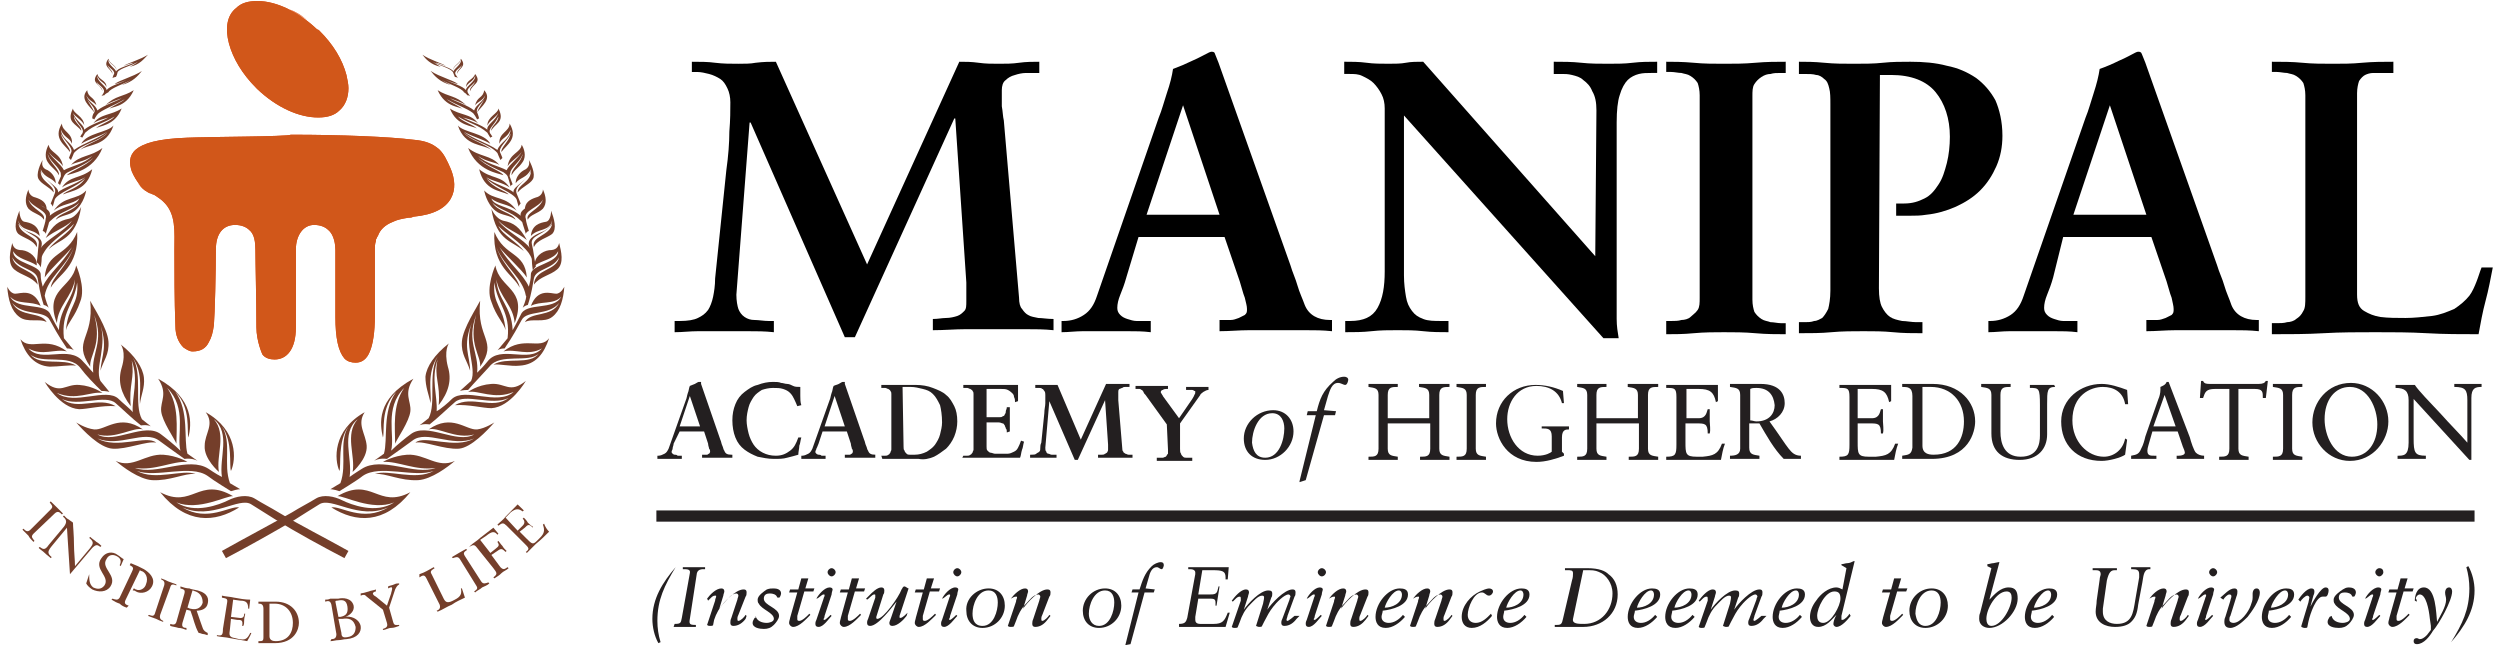 <?xml version="1.0" encoding="UTF-8"?>
<!DOCTYPE svg PUBLIC "-//W3C//DTD SVG 1.1//EN" "http://www.w3.org/Graphics/SVG/1.1/DTD/svg11.dtd">
<!-- Creator: CorelDRAW 2021 (64-Bit) -->
<svg xmlns="http://www.w3.org/2000/svg" xml:space="preserve" width="93px" height="24px" version="1.1" style="shape-rendering:geometricPrecision; text-rendering:geometricPrecision; image-rendering:optimizeQuality; fill-rule:evenodd; clip-rule:evenodd"
viewBox="0 0 14.852 3.855"
 xmlns:xlink="http://www.w3.org/1999/xlink"
 xmlns:xodm="http://www.corel.com/coreldraw/odm/2003">
 <defs>
  <style type="text/css">
   <![CDATA[
    .fil4 {fill:black;fill-rule:nonzero}
    .fil3 {fill:#231F20;fill-rule:nonzero}
    .fil0 {fill:#743E2A;fill-rule:nonzero}
    .fil2 {fill:#D1571A;fill-rule:nonzero}
    .fil1 {fill:#E0490C;fill-rule:nonzero}
   ]]>
  </style>
 </defs>
 <g id="Layer_x0020_1">
  <g id="_2283293486448">
   <path class="fil0" d="M3.08 1.84c0,0 0.007,-0.012 0.031,-0.018 0.024,-0.073 0.03,-0.127 0.036,-0.158 0.012,-0.06 0.115,-0.054 0.151,-0.127 -0.018,0.085 -0.145,0.067 -0.151,0.164 0.036,-0.049 0.097,-0.055 0.139,-0.091 0.043,-0.036 0.024,-0.109 0.012,-0.158 -0.006,0.025 -0.018,0.043 -0.06,0.043 -0.043,0.006 -0.091,0.042 -0.085,0.091 0.042,-0.031 0.115,-0.037 0.139,-0.085 0,0.073 -0.163,0.079 -0.163,0.139 0,0.03 -0.006,0.048 -0.012,0.073 -0.037,-0.079 -0.115,-0.133 -0.176,-0.236 0.037,0.048 0.133,0.133 0.164,0.181 -0.012,-0.157 -0.133,-0.121 -0.194,-0.272 -0.012,0.212 0.115,0.254 0.151,0.333 -0.006,-0.061 -0.097,-0.127 -0.139,-0.242 0.049,0.121 0.157,0.181 0.176,0.29 0.006,0 0,0.03 -0.019,0.073z"/>
   <path class="fil0" d="M1.204 2.802c-0.121,-0.079 -0.314,0.042 -0.441,-0.006 0.121,0.018 0.223,-0.042 0.314,-0.036 0,0 -0.06,-0.037 -0.145,-0.043 -0.109,-0.006 -0.182,0.085 -0.284,0.037 0.042,0.036 0.139,0.109 0.217,0.115 0.109,0.006 0.194,-0.043 0.261,-0.037 -0.079,-0.03 -0.242,0.043 -0.351,-0.018 0.115,0.043 0.32,-0.042 0.423,0.03 0.031,0.025 0.139,0.091 0.139,0.091 0.037,-0.012 0.055,-0.012 0.055,-0.012l-0.061 -0.036c-0.042,-0.115 0.013,-0.242 -0.048,-0.339 0.067,0.091 0.042,0.236 0.054,0.266 0.031,-0.066 0.043,-0.242 -0.151,-0.351 0.055,0.073 -0.006,0.127 -0.006,0.2 -0.006,0.079 0.085,0.157 0.085,0.157 -0.018,-0.097 0.048,-0.224 -0.03,-0.315 0.102,0.085 0.03,0.23 0.048,0.345 -0.036,-0.018 -0.079,-0.048 -0.079,-0.048z"/>
   <path class="fil0" d="M0.92 2.596c-0.097,-0.078 -0.278,0.061 -0.381,0 0.109,0.031 0.217,-0.048 0.272,-0.03 -0.139,-0.097 -0.224,0.006 -0.291,0 -0.054,-0.006 -0.108,-0.042 -0.108,-0.042 0.042,0.048 0.139,0.151 0.217,0.157 0.085,0.006 0.206,-0.048 0.261,-0.036 -0.055,-0.049 -0.236,0.042 -0.351,-0.025 0.133,0.055 0.278,-0.054 0.369,0.013 0,0 0.115,0.084 0.151,0.109 0.048,-0.007 0.079,0.012 0.079,0.012l-0.061 -0.043c-0.024,-0.084 0.012,-0.254 -0.072,-0.369 0.096,0.097 0.066,0.236 0.078,0.272 0.018,-0.078 0.037,-0.23 -0.181,-0.351 0.06,0.091 0.012,0.134 0.018,0.194 0.006,0.061 0.079,0.163 0.091,0.194 0,-0.091 0.018,-0.23 -0.055,-0.333 0.121,0.121 0.055,0.284 0.079,0.375 -0.036,-0.036 -0.091,-0.079 -0.115,-0.097z"/>
   <path class="fil0" d="M0.666 2.384c-0.073,-0.072 -0.267,0.043 -0.369,-0.036 0.115,0.049 0.205,-0.012 0.272,0 0,0 -0.055,-0.042 -0.139,-0.048 -0.085,-0.006 -0.109,0.06 -0.206,-0.018 0,0 0.091,0.157 0.206,0.163 0.048,0 0.139,-0.024 0.218,-0.018 -0.103,-0.061 -0.224,0.03 -0.321,-0.043 0.097,0.049 0.26,-0.03 0.321,0.025 0.042,0.036 0.096,0.09 0.151,0.133 0.042,-0.006 0.06,0.006 0.06,0.006l-0.054 -0.043c-0.049,-0.09 0.006,-0.266 -0.055,-0.369 0.067,0.103 0.037,0.212 0.043,0.279 0.006,-0.055 0.03,-0.097 0.024,-0.158 -0.006,-0.06 -0.054,-0.133 -0.139,-0.199 0,0 0.036,0.042 0.006,0.139 -0.024,0.079 -0.006,0.151 0.054,0.23 -0.012,-0.127 0.025,-0.17 0.006,-0.273 0.043,0.115 0,0.218 0.006,0.309 -0.012,-0.018 -0.066,-0.06 -0.084,-0.079z"/>
   <path class="fil0" d="M0.399 2.094c0,0 -0.012,-0.012 -0.042,-0.012 -0.054,-0.079 -0.079,-0.127 -0.103,-0.17 -0.03,-0.06 -0.163,-0.024 -0.224,-0.102 0.049,0.09 0.17,0.048 0.206,0.115 -0.042,-0.025 -0.115,0.006 -0.163,-0.031 -0.049,-0.036 -0.067,-0.103 -0.073,-0.181 0,0 0.018,0.042 0.048,0.042 0.031,0 0.109,-0.036 0.152,0.073 -0.055,-0.031 -0.139,-0.006 -0.182,-0.055 0.043,0.085 0.212,0.03 0.242,0.109 0.024,0.049 0.049,0.091 0.049,0.091 0.006,-0.145 0.09,-0.182 0.096,-0.303 -0.018,0.103 -0.102,0.158 -0.108,0.261 -0.079,-0.206 0.09,-0.206 0.115,-0.345 0,0 0.06,0.133 0.024,0.217 -0.031,0.091 -0.073,0.122 -0.085,0.17 0.012,-0.145 0.079,-0.151 0.067,-0.285 -0.019,0.134 -0.097,0.176 -0.079,0.333 0,0 0.06,0.073 0.06,0.073z"/>
   <path class="fil0" d="M0.248 1.84c0,0 -0.006,-0.012 -0.03,-0.018 -0.024,-0.073 -0.03,-0.127 -0.036,-0.158 -0.013,-0.06 -0.115,-0.054 -0.152,-0.127 0.018,0.085 0.146,0.067 0.152,0.164 -0.037,-0.049 -0.097,-0.055 -0.14,-0.091 -0.042,-0.036 -0.024,-0.109 -0.012,-0.158 0.006,0.025 0.018,0.043 0.061,0.043 0.042,0.006 0.091,0.042 0.085,0.091 -0.043,-0.031 -0.115,-0.037 -0.14,-0.085 -0.006,0.073 0.164,0.079 0.164,0.139 0,0.03 0.006,0.048 0.012,0.073 0.036,-0.079 0.115,-0.133 0.175,-0.236 -0.036,0.048 -0.133,0.133 -0.163,0.181 0.012,-0.157 0.133,-0.121 0.194,-0.272 0.012,0.212 -0.115,0.254 -0.158,0.333 0.006,-0.061 0.097,-0.127 0.139,-0.242 -0.048,0.121 -0.157,0.181 -0.175,0.29 0,0 0.006,0.03 0.024,0.073z"/>
   <path class="fil0" d="M0.557 2.276c-0.037,-0.079 0.048,-0.218 -0.006,-0.351 0.054,0.145 0.012,0.199 0.006,0.29 0.018,-0.061 0.054,-0.097 0.048,-0.175 -0.006,-0.079 -0.091,-0.206 -0.109,-0.243 0.024,0.23 -0.109,0.236 0,0.394 -0.006,-0.067 0.073,-0.133 0.024,-0.309 0.061,0.164 -0.018,0.224 -0.006,0.345 -0.018,-0.018 -0.036,-0.042 -0.06,-0.066 -0.085,-0.103 -0.248,0.012 -0.327,-0.079 0.085,0.048 0.157,0 0.23,0.018 -0.127,-0.097 -0.218,0 -0.278,-0.073 0.03,0.091 0.084,0.158 0.175,0.164 0.055,0 0.121,-0.012 0.158,-0.006 -0.079,-0.049 -0.218,0.006 -0.273,-0.067 0.067,0.061 0.23,-0.006 0.297,0.079 0.036,0.048 0.084,0.097 0.127,0.139 0.03,0 0.048,0.006 0.048,0.006l-0.054 -0.066z"/>
   <path class="fil0" d="M0.188 1.459c0.012,-0.055 -0.079,-0.055 -0.121,-0.122 0.012,0.073 0.127,0.073 0.109,0.14 -0.019,-0.043 -0.079,-0.055 -0.109,-0.079 -0.031,-0.03 -0.013,-0.091 0.006,-0.139 0,0 0,0.06 0.03,0.066 0.036,0.006 0.085,0.019 0.091,0.085 -0.043,-0.048 -0.109,-0.024 -0.127,-0.091 0,0 0,0.043 0.06,0.067 0.061,0.024 0.085,0.048 0.079,0.079 0,0.006 -0.006,0.018 -0.006,0.018 0.03,-0.049 0.145,-0.103 0.187,-0.164 -0.042,0.043 -0.097,0.055 -0.157,0.103 0.042,-0.078 0.079,-0.103 0.139,-0.115 0.049,-0.012 0.073,-0.072 0.073,-0.072 -0.03,0.199 -0.133,0.193 -0.194,0.254 0.03,-0.049 0.127,-0.097 0.151,-0.152 -0.036,0.043 -0.133,0.097 -0.175,0.164 -0.006,0.012 -0.018,0.024 -0.018,0.042 0,0.024 -0.006,0.055 -0.006,0.055 0,0 -0.006,-0.018 -0.024,-0.031 0.006,-0.03 0.006,-0.06 0.012,-0.108z"/>
   <path class="fil0" d="M0.254 1.289c0.073,-0.06 0.158,-0.054 0.176,-0.103 -0.043,0.037 -0.103,0.03 -0.152,0.073 0.061,-0.091 0.14,-0.061 0.194,-0.121 0,0 -0.012,0.078 -0.067,0.121 -0.036,0.03 -0.078,0.024 -0.115,0.054 0.019,-0.042 0.109,-0.048 0.14,-0.103 -0.037,0.043 -0.115,0.055 -0.164,0.103 -0.006,0.006 -0.018,0.012 -0.018,0.024 -0.006,0.019 -0.018,0.061 -0.018,0.061 0,0 0,-0.012 -0.018,-0.018 0.006,-0.024 0.018,-0.055 0.018,-0.073 0.018,-0.048 -0.079,-0.066 -0.103,-0.115 0.018,0.061 0.109,0.079 0.091,0.121 -0.012,-0.03 -0.061,-0.036 -0.091,-0.066 -0.024,-0.031 -0.018,-0.073 0,-0.115 0,0.018 0.012,0.042 0.042,0.048 0.037,0.012 0.067,0.03 0.067,0.073 -0.018,-0.03 -0.079,-0.03 -0.109,-0.079 0.018,0.042 0.145,0.067 0.127,0.115z"/>
   <path class="fil0" d="M0.46 0.775c0.036,-0.031 0.103,-0.049 0.145,-0.073 -0.018,0.006 -0.072,0.018 -0.091,0.036 0.043,-0.06 0.109,-0.048 0.17,-0.09 -0.042,0.109 -0.139,0.102 -0.157,0.121 0.024,-0.025 0.09,-0.043 0.115,-0.073 -0.067,0.042 -0.122,0.048 -0.176,0.097 -0.006,0.012 -0.018,0.03 -0.018,0.03 0,0 -0.006,-0.006 -0.012,-0.006 0.006,-0.012 0.012,-0.018 0.012,-0.018 0.018,-0.03 -0.024,-0.049 -0.049,-0.103 0,0.036 0.049,0.061 0.043,0.085 -0.03,-0.043 -0.091,-0.049 -0.049,-0.133 0,0.03 0.067,0.048 0.067,0.102 -0.006,-0.03 -0.061,-0.054 -0.067,-0.078 0.012,0.048 0.067,0.072 0.067,0.103z"/>
   <path class="fil0" d="M0.52 0.672c0.013,-0.024 -0.03,-0.055 -0.042,-0.079 0.006,0.018 0.036,0.055 0.042,0.079 -0.024,-0.037 -0.09,-0.079 -0.042,-0.133 0.006,0.048 0.042,0.036 0.055,0.09 -0.019,-0.024 -0.043,-0.024 -0.061,-0.06 0.012,0.042 0.055,0.054 0.067,0.091 0.036,-0.031 0.115,-0.055 0.145,-0.073 -0.03,0.012 -0.073,0.024 -0.097,0.042 0.061,-0.06 0.103,-0.048 0.169,-0.09 -0.048,0.109 -0.139,0.096 -0.151,0.115 0.018,-0.019 0.079,-0.043 0.097,-0.061 -0.06,0.036 -0.145,0.067 -0.163,0.091 -0.006,0.006 -0.019,0.03 -0.019,0.03 -0.006,-0.006 -0.012,-0.006 -0.012,-0.006 0,-0.024 0.012,-0.036 0.012,-0.036z"/>
   <path class="fil0" d="M0.399 0.896c-0.018,-0.049 -0.072,-0.061 -0.078,-0.121 0.018,0.048 0.054,0.048 0.066,0.084 0.006,-0.066 -0.06,-0.072 -0.06,-0.121 -0.055,0.091 0.018,0.127 0.048,0.17 0.006,-0.024 -0.048,-0.067 -0.054,-0.109 0.018,0.042 0.078,0.085 0.06,0.115 -0.006,0.012 -0.012,0.03 -0.012,0.03 0.006,0.006 0.012,0.012 0.012,0.012 0.006,-0.012 0.018,-0.042 0.018,-0.042 0.049,-0.055 0.146,-0.067 0.2,-0.121 -0.03,0.042 -0.127,0.066 -0.163,0.103 0.048,-0.037 0.157,-0.018 0.199,-0.146 -0.036,0.043 -0.157,0.043 -0.193,0.109 0.048,-0.03 0.109,-0.042 0.157,-0.072 -0.054,0.042 -0.139,0.066 -0.2,0.109z"/>
   <path class="fil0" d="M0.339 1.053c0.006,-0.012 0.012,-0.018 0.024,-0.024 0.036,-0.018 0.121,-0.055 0.151,-0.085 -0.042,0.049 -0.139,0.079 -0.157,0.103 0.03,-0.012 0.157,-0.024 0.212,-0.163 -0.067,0.054 -0.139,0.042 -0.188,0.102 0.024,-0.018 0.079,-0.018 0.127,-0.054 -0.048,0.048 -0.127,0.061 -0.169,0.085 -0.018,-0.037 -0.073,-0.073 -0.091,-0.109 0.03,0.042 0.061,0.048 0.085,0.085 -0.012,-0.079 -0.079,-0.079 -0.085,-0.128 -0.012,0.019 -0.03,0.067 -0.006,0.103 0.024,0.037 0.048,0.043 0.067,0.079 0.006,-0.036 -0.061,-0.079 -0.067,-0.127 0.012,0.042 0.055,0.066 0.073,0.103 0.006,0.006 0.006,0.018 0.006,0.03 -0.006,0.012 -0.018,0.042 -0.018,0.042 0.012,0.006 0.012,0.013 0.012,0.013 0.006,-0.019 0.024,-0.055 0.024,-0.055z"/>
   <path class="fil0" d="M0.303 1.15c0.012,-0.036 -0.097,-0.073 -0.103,-0.139 0.024,0.054 0.066,0.048 0.09,0.084 0,-0.03 -0.018,-0.06 -0.048,-0.078 -0.036,-0.012 -0.036,-0.037 -0.03,-0.061 -0.012,0.018 -0.043,0.085 -0.024,0.115 0.018,0.03 0.06,0.043 0.09,0.079 0,-0.049 -0.078,-0.061 -0.078,-0.127 0.024,0.06 0.103,0.085 0.084,0.133 -0.012,0.03 -0.024,0.06 -0.024,0.06 0.012,0.013 0.012,0.019 0.012,0.019 0.006,-0.019 0.012,-0.043 0.012,-0.043 0.019,-0.042 0.14,-0.078 0.182,-0.127 -0.036,0.061 -0.115,0.073 -0.133,0.097 0.054,-0.024 0.145,-0.024 0.175,-0.151 -0.072,0.06 -0.133,0.036 -0.181,0.109 0.042,-0.031 0.103,-0.037 0.139,-0.061 -0.048,0.042 -0.133,0.061 -0.163,0.091z"/>
   <path class="fil0" d="M2.015 3.335l0.024 -0.043c-0.139,-0.078 -0.284,-0.151 -0.417,-0.23 -0.049,-0.03 -0.097,-0.054 -0.145,-0.084 -0.043,-0.025 -0.109,-0.013 -0.158,0.012 -0.048,0.024 -0.199,0.084 -0.308,0.012 0.133,0.054 0.302,-0.043 0.339,-0.037 -0.206,-0.121 -0.243,0.079 -0.436,-0.024 0.157,0.194 0.327,0.182 0.472,0.091 -0.055,-0.012 -0.188,0.091 -0.339,0 0.175,0.079 0.339,-0.067 0.412,-0.018 0.048,0.03 0.096,0.06 0.145,0.091 0.127,0.078 0.272,0.157 0.411,0.23z"/>
   <path class="fil0" d="M0.581 0.569c0,0 -0.012,0 -0.018,0.006l0.012 -0.018c0.018,-0.03 -0.036,-0.049 -0.042,-0.073 0.006,0.03 0.036,0.036 0.036,0.061 -0.012,-0.043 -0.073,-0.049 -0.03,-0.103 0.006,0.036 0.054,0.036 0.054,0.078 -0.012,-0.03 -0.042,-0.03 -0.054,-0.066 -0.006,0.03 0.06,0.066 0.054,0.085 0.018,-0.025 0.085,-0.043 0.121,-0.061 -0.018,0.006 -0.06,0.024 -0.072,0.024 0.03,-0.024 0.108,-0.042 0.163,-0.078 -0.024,0.03 -0.055,0.066 -0.121,0.084 0,0 0.036,-0.018 0.054,-0.03 -0.042,0.024 -0.121,0.049 -0.133,0.073 -0.024,0.012 -0.024,0.018 -0.024,0.018z"/>
   <path class="fil0" d="M0.648 0.46c0,0 -0.006,0 -0.019,0.006l0.006 -0.018c0.019,-0.024 -0.03,-0.042 -0.036,-0.061 0.006,0.025 0.03,0.031 0.03,0.055 -0.012,-0.036 -0.06,-0.043 -0.024,-0.091 0.006,0.03 0.043,0.036 0.049,0.067 -0.012,-0.031 -0.037,-0.031 -0.049,-0.061 -0.006,0.03 0.055,0.061 0.043,0.073 0.012,-0.024 0.072,-0.037 0.108,-0.055 -0.018,0 -0.054,0.018 -0.06,0.018 0.03,-0.018 0.097,-0.036 0.145,-0.066 -0.024,0.024 -0.048,0.06 -0.109,0.072 0,0 0.037,-0.018 0.049,-0.03 -0.037,0.024 -0.103,0.037 -0.121,0.061 -0.006,0.03 -0.012,0.03 -0.012,0.03z"/>
   <path class="fil0" d="M2.118 2.802c0.121,-0.079 0.315,0.042 0.442,-0.006 -0.121,0.018 -0.224,-0.042 -0.315,-0.036 0,0 0.061,-0.037 0.145,-0.043 0.109,-0.006 0.182,0.085 0.285,0.037 -0.042,0.036 -0.139,0.109 -0.218,0.115 -0.109,0.006 -0.194,-0.043 -0.26,-0.037 0.079,-0.03 0.242,0.043 0.351,-0.018 -0.115,0.043 -0.321,-0.042 -0.424,0.03 -0.03,0.025 -0.139,0.091 -0.139,0.091 -0.036,-0.012 -0.054,-0.012 -0.054,-0.012l0.06 -0.036c0.042,-0.115 -0.012,-0.242 0.048,-0.339 -0.066,0.091 -0.042,0.236 -0.054,0.266 -0.03,-0.066 -0.042,-0.242 0.151,-0.351 -0.048,0.073 0.006,0.127 0.012,0.2 0.006,0.079 -0.084,0.157 -0.084,0.157 0.018,-0.097 -0.049,-0.224 0.03,-0.315 -0.103,0.085 -0.03,0.23 -0.048,0.345 0.024,-0.018 0.072,-0.048 0.072,-0.048z"/>
   <path class="fil0" d="M2.409 2.596c0.096,-0.078 0.278,0.061 0.381,0 -0.109,0.031 -0.218,-0.048 -0.272,-0.03 0.139,-0.097 0.224,0.006 0.29,0 0.049,-0.006 0.103,-0.042 0.103,-0.042 -0.042,0.048 -0.139,0.151 -0.212,0.157 -0.091,0.006 -0.206,-0.048 -0.26,-0.036 0.054,-0.049 0.236,0.042 0.351,-0.025 -0.133,0.055 -0.285,-0.054 -0.369,0.013 0,0 -0.115,0.084 -0.152,0.109 -0.048,-0.007 -0.078,0.012 -0.078,0.012l0.06 -0.043c0.025,-0.084 -0.012,-0.254 0.073,-0.369 -0.097,0.097 -0.067,0.236 -0.079,0.272 -0.018,-0.078 -0.042,-0.23 0.182,-0.351 -0.061,0.091 -0.012,0.134 -0.018,0.194 -0.006,0.061 -0.079,0.163 -0.091,0.194 0,-0.091 -0.018,-0.23 0.054,-0.333 -0.121,0.121 -0.054,0.284 -0.078,0.375 0.036,-0.036 0.09,-0.079 0.115,-0.097z"/>
   <path class="fil0" d="M2.657 2.384c0.078,-0.072 0.272,0.043 0.369,-0.042 -0.115,0.049 -0.212,-0.012 -0.272,0 0,0 0.054,-0.042 0.139,-0.048 0.085,-0.006 0.109,0.06 0.206,-0.018 0,0 -0.091,0.157 -0.206,0.163 -0.049,0 -0.139,-0.024 -0.218,-0.018 0.103,-0.061 0.224,0.03 0.321,-0.043 -0.097,0.049 -0.261,-0.03 -0.321,0.025 -0.042,0.036 -0.097,0.09 -0.151,0.133 -0.043,-0.006 -0.061,0.006 -0.061,0.006l0.055 -0.043c0.048,-0.09 -0.006,-0.266 0.054,-0.369 -0.067,0.103 -0.036,0.212 -0.042,0.279 -0.012,-0.055 -0.031,-0.097 -0.031,-0.158 0.006,-0.06 0.055,-0.133 0.14,-0.199 0,0 -0.031,0.042 -0.006,0.139 0.024,0.078 0.006,0.151 -0.055,0.23 0.012,-0.127 -0.03,-0.17 -0.006,-0.273 -0.042,0.115 0,0.218 -0.006,0.309 0.024,-0.012 0.073,-0.054 0.091,-0.073z"/>
   <path class="fil0" d="M2.929 2.094c0,0 0.012,-0.012 0.043,-0.012 0.054,-0.079 0.078,-0.127 0.102,-0.17 0.031,-0.06 0.164,-0.024 0.224,-0.102 -0.048,0.09 -0.169,0.048 -0.205,0.115 0.042,-0.025 0.115,0.006 0.163,-0.031 0.048,-0.036 0.067,-0.103 0.073,-0.181 0,0 -0.019,0.042 -0.049,0.042 -0.03,0 -0.109,-0.036 -0.151,0.073 0.054,-0.031 0.139,-0.006 0.181,-0.055 -0.042,0.085 -0.211,0.03 -0.242,0.109 -0.024,0.049 -0.048,0.091 -0.048,0.091 -0.006,-0.145 -0.091,-0.182 -0.097,-0.303 0.018,0.103 0.103,0.158 0.109,0.261 0.079,-0.206 -0.091,-0.206 -0.115,-0.345 0,0 -0.06,0.133 -0.024,0.217 0.03,0.091 0.072,0.122 0.085,0.17 -0.013,-0.145 -0.079,-0.151 -0.067,-0.285 0.018,0.134 0.097,0.176 0.079,0.333 0,0 -0.061,0.073 -0.061,0.073z"/>
   <path class="fil0" d="M2.772 2.276c0.036,-0.079 -0.049,-0.218 0.006,-0.351 -0.061,0.145 -0.012,0.199 -0.012,0.29 -0.018,-0.061 -0.055,-0.097 -0.049,-0.175 0.006,-0.079 0.091,-0.206 0.109,-0.243 -0.024,0.23 0.109,0.236 0,0.394 0.006,-0.067 -0.072,-0.133 -0.024,-0.309 -0.06,0.164 0.018,0.224 0.006,0.345 0.018,-0.018 0.042,-0.042 0.061,-0.066 0.078,-0.103 0.248,0.012 0.326,-0.079 -0.084,0.048 -0.157,0 -0.23,0.018 0.122,-0.097 0.218,-0.006 0.273,-0.079 -0.03,0.091 -0.079,0.158 -0.176,0.164 -0.054,0.006 -0.121,-0.012 -0.157,-0.006 0.079,-0.049 0.218,0.006 0.272,-0.067 -0.06,0.061 -0.23,-0.006 -0.296,0.079 -0.043,0.048 -0.091,0.097 -0.127,0.139 -0.031,0 -0.049,0.006 -0.049,0.006 0,0 0.067,-0.06 0.067,-0.06z"/>
   <path class="fil0" d="M3.135 1.459c-0.012,-0.055 0.079,-0.055 0.121,-0.122 -0.012,0.073 -0.127,0.073 -0.109,0.14 0.018,-0.043 0.079,-0.055 0.109,-0.079 0.03,-0.03 0.012,-0.091 -0.006,-0.139 0,0 0,0.06 -0.03,0.066 -0.037,0.006 -0.085,0.019 -0.091,0.085 0.042,-0.048 0.109,-0.024 0.127,-0.091 0,0 0,0.043 -0.061,0.067 -0.06,0.024 -0.084,0.048 -0.078,0.079 0,0.006 0.006,0.018 0.006,0.018 -0.03,-0.049 -0.145,-0.103 -0.188,-0.164 0.055,0.055 0.109,0.067 0.17,0.115 -0.043,-0.078 -0.079,-0.103 -0.14,-0.115 -0.048,-0.012 -0.072,-0.072 -0.072,-0.072 0.03,0.199 0.133,0.193 0.194,0.254 -0.031,-0.049 -0.128,-0.097 -0.152,-0.151 0.037,0.042 0.133,0.096 0.182,0.163 0.006,0.012 0.018,0.024 0.018,0.042 0,0.025 0.006,0.061 0.006,0.061 0,0 0.006,-0.012 0.018,-0.024 -0.012,-0.055 -0.012,-0.085 -0.024,-0.133z"/>
   <path class="fil0" d="M3.068 1.289c-0.072,-0.06 -0.157,-0.054 -0.175,-0.103 0.042,0.037 0.103,0.03 0.151,0.073 -0.06,-0.091 -0.139,-0.061 -0.194,-0.121 0,0 0.013,0.078 0.067,0.121 0.036,0.03 0.085,0.024 0.121,0.054 -0.018,-0.042 -0.109,-0.048 -0.139,-0.103 0.036,0.043 0.115,0.055 0.163,0.103 0.006,0.006 0.018,0.012 0.018,0.024 0.007,0.019 0.019,0.061 0.019,0.061 0,0 0,-0.012 0.018,-0.018 -0.006,-0.024 -0.018,-0.055 -0.018,-0.073 -0.019,-0.048 0.078,-0.066 0.102,-0.115 -0.018,0.061 -0.108,0.079 -0.09,0.121 0.012,-0.03 0.06,-0.036 0.09,-0.066 0.025,-0.031 0.019,-0.073 0,-0.115 0,0.018 -0.012,0.042 -0.042,0.048 -0.036,0.012 -0.066,0.03 -0.066,0.073 0.018,-0.03 0.078,-0.03 0.108,-0.079 -0.024,0.042 -0.145,0.067 -0.133,0.115z"/>
   <path class="fil0" d="M2.869 0.775c-0.037,-0.031 -0.103,-0.049 -0.146,-0.073 0.019,0.006 0.073,0.018 0.091,0.036 -0.042,-0.06 -0.109,-0.048 -0.169,-0.09 0.042,0.109 0.139,0.102 0.163,0.121 -0.024,-0.025 -0.091,-0.043 -0.115,-0.073 0.067,0.042 0.121,0.048 0.176,0.097 0.006,0.012 0.018,0.03 0.018,0.03 0,0 0.006,-0.006 0.012,-0.006 -0.006,-0.012 -0.012,-0.018 -0.012,-0.018 -0.018,-0.03 0.024,-0.049 0.048,-0.103 0,0.036 -0.048,0.061 -0.042,0.085 0.018,-0.043 0.085,-0.049 0.042,-0.133 0,0.03 -0.066,0.048 -0.066,0.102 0.012,-0.03 0.06,-0.054 0.066,-0.078 -0.012,0.048 -0.072,0.072 -0.066,0.103z"/>
   <path class="fil0" d="M2.808 0.672c-0.012,-0.024 0.03,-0.055 0.042,-0.079 -0.006,0.018 -0.036,0.055 -0.042,0.079 0.024,-0.037 0.091,-0.079 0.042,-0.133 -0.006,0.048 -0.042,0.036 -0.054,0.09 0.018,-0.024 0.042,-0.024 0.061,-0.06 -0.013,0.042 -0.055,0.054 -0.067,0.091 -0.036,-0.031 -0.115,-0.055 -0.145,-0.073 0.03,0.012 0.072,0.024 0.097,0.042 -0.061,-0.06 -0.103,-0.048 -0.17,-0.09 0.048,0.109 0.139,0.096 0.151,0.115 -0.018,-0.019 -0.078,-0.043 -0.096,-0.061 0.06,0.036 0.151,0.067 0.163,0.091 0.006,0.006 0.018,0.03 0.018,0.03 0.006,-0.006 0.012,-0.006 0.012,-0.006 -0.006,-0.024 -0.012,-0.036 -0.012,-0.036z"/>
   <path class="fil0" d="M2.929 0.896c0.018,-0.049 0.073,-0.061 0.079,-0.121 -0.018,0.048 -0.055,0.048 -0.067,0.084 -0.006,-0.066 0.061,-0.072 0.061,-0.121 0.054,0.091 -0.018,0.127 -0.049,0.17 -0.006,-0.024 0.049,-0.067 0.055,-0.109 -0.018,0.042 -0.079,0.085 -0.061,0.115 0.006,0.012 0.012,0.03 0.012,0.03 -0.006,0.006 -0.012,0.012 -0.012,0.012 -0.006,-0.012 -0.018,-0.042 -0.018,-0.042 -0.048,-0.055 -0.145,-0.067 -0.2,-0.121 0.031,0.042 0.128,0.066 0.164,0.103 -0.049,-0.037 -0.158,-0.018 -0.2,-0.146 0.036,0.043 0.157,0.043 0.194,0.109 -0.049,-0.03 -0.109,-0.042 -0.158,-0.072 0.049,0.042 0.14,0.066 0.2,0.109z"/>
   <path class="fil0" d="M2.99 1.053c-0.006,-0.012 -0.018,-0.018 -0.025,-0.024 -0.042,-0.018 -0.121,-0.055 -0.151,-0.085 0.043,0.049 0.139,0.079 0.151,0.103 -0.03,-0.012 -0.157,-0.024 -0.211,-0.163 0.066,0.054 0.139,0.042 0.187,0.102 -0.024,-0.018 -0.078,-0.018 -0.127,-0.054 0.049,0.048 0.127,0.061 0.17,0.085 0.018,-0.037 0.072,-0.073 0.09,-0.109 -0.03,0.042 -0.06,0.048 -0.084,0.085 0.012,-0.079 0.078,-0.079 0.084,-0.128 0.013,0.019 0.031,0.067 0.006,0.103 -0.024,0.037 -0.048,0.043 -0.066,0.079 -0.006,-0.036 0.06,-0.079 0.066,-0.127 -0.012,0.042 -0.054,0.066 -0.072,0.103 0,0.006 -0.006,0.018 -0.006,0.03 0.006,0.018 0.018,0.048 0.018,0.048 -0.012,0.007 -0.012,0.013 -0.012,0.013 -0.006,-0.025 -0.018,-0.061 -0.018,-0.061z"/>
   <path class="fil0" d="M3.026 1.15c-0.012,-0.036 0.097,-0.073 0.103,-0.139 -0.024,0.054 -0.067,0.048 -0.091,0.084 0,-0.03 0.018,-0.06 0.049,-0.078 0.03,-0.012 0.036,-0.037 0.03,-0.061 0.012,0.018 0.042,0.085 0.024,0.115 -0.018,0.03 -0.061,0.043 -0.091,0.079 0,-0.049 0.079,-0.061 0.079,-0.127 -0.024,0.06 -0.103,0.085 -0.085,0.133l0.024 0.06c-0.012,0.013 -0.012,0.019 -0.012,0.019 -0.006,-0.019 -0.012,-0.043 -0.012,-0.043 -0.018,-0.042 -0.139,-0.078 -0.181,-0.127 0.042,0.061 0.115,0.073 0.133,0.097 -0.055,-0.024 -0.146,-0.024 -0.176,-0.151 0.073,0.06 0.133,0.036 0.182,0.109 -0.043,-0.031 -0.103,-0.037 -0.139,-0.061 0.042,0.042 0.133,0.061 0.163,0.091z"/>
   <path class="fil0" d="M1.307 3.335l-0.024 -0.043c0.139,-0.078 0.278,-0.151 0.418,-0.23 0.048,-0.03 0.096,-0.054 0.145,-0.084 0.042,-0.025 0.109,-0.013 0.157,0.012 0.049,0.024 0.2,0.084 0.309,0.012 -0.133,0.054 -0.303,-0.043 -0.339,-0.037 0.206,-0.121 0.242,0.079 0.436,-0.024 -0.158,0.194 -0.327,0.182 -0.472,0.091 0.054,-0.012 0.187,0.091 0.339,0 -0.176,0.079 -0.339,-0.067 -0.412,-0.018 -0.048,0.03 -0.097,0.06 -0.145,0.091 -0.133,0.078 -0.273,0.157 -0.412,0.23z"/>
   <path class="fil0" d="M2.748 0.569c0,0 0.012,0 0.018,0.006l-0.012 -0.018c-0.019,-0.03 0.036,-0.049 0.042,-0.073 -0.006,0.03 -0.036,0.036 -0.03,0.061 0.012,-0.043 0.072,-0.049 0.03,-0.103 -0.012,0.036 -0.054,0.036 -0.054,0.078 0.012,-0.03 0.042,-0.03 0.054,-0.066 0.006,0.03 -0.061,0.066 -0.054,0.085 -0.019,-0.025 -0.085,-0.043 -0.122,-0.061 0.019,0.006 0.061,0.024 0.073,0.024 -0.03,-0.024 -0.109,-0.042 -0.163,-0.078 0.024,0.03 0.054,0.066 0.121,0.084 0,0 -0.037,-0.018 -0.055,-0.03 0.043,0.024 0.121,0.049 0.133,0.073 0.019,0.012 0.019,0.018 0.019,0.018z"/>
   <path class="fil0" d="M2.675 0.46c0,0 0.012,0 0.018,0.006l-0.012 -0.018c-0.018,-0.024 0.03,-0.042 0.036,-0.061 -0.006,0.025 -0.03,0.031 -0.03,0.055 0.012,-0.036 0.061,-0.043 0.024,-0.091 -0.006,0.03 -0.042,0.036 -0.048,0.067 0.012,-0.031 0.036,-0.031 0.048,-0.061 0.006,0.03 -0.054,0.061 -0.042,0.073 -0.012,-0.024 -0.073,-0.037 -0.109,-0.055 0.018,0 0.054,0.018 0.06,0.018 -0.03,-0.018 -0.096,-0.036 -0.139,-0.066 0.018,0.024 0.049,0.06 0.109,0.072 0,0 -0.03,-0.018 -0.048,-0.03 0.042,0.024 0.103,0.037 0.121,0.061 0.012,0.03 0.012,0.03 0.012,0.03z"/>
   <path class="fil0" d="M0.26 3.044c0.018,-0.018 0.006,-0.024 -0.006,-0.042l0.006 -0.006c0.012,0.012 0.024,0.024 0.037,0.036 0.012,0.012 0.024,0.024 0.036,0.036l-0.006 0.006c-0.012,-0.012 -0.024,-0.024 -0.043,-0.006l-0.127 0.121c-0.018,0.019 -0.006,0.025 0.006,0.043l-0.006 0.006c-0.012,-0.012 -0.024,-0.024 -0.03,-0.037 -0.012,-0.012 -0.024,-0.024 -0.036,-0.036l0.006 -0.006c0.012,0.012 0.024,0.024 0.042,0.006l0.121 -0.121z"/>
   <path class="fil0" d="M0.375 3.431l0 0 -0.018 -0.278 -0.085 0.103c-0.03,0.036 -0.036,0.048 -0.006,0.073l-0.006 0.006c-0.012,-0.012 -0.024,-0.019 -0.036,-0.031 -0.012,-0.012 -0.024,-0.018 -0.036,-0.03l0.006 -0.006c0.018,0.012 0.03,0.024 0.054,-0.012l0.091 -0.109c0.018,-0.024 0.018,-0.042 -0.006,-0.06l0.006 -0.007c0.012,0.013 0.018,0.019 0.03,0.025 0.006,0.006 0.018,0.012 0.024,0.018 0,0.024 0.006,0.072 0.006,0.133 0,0.042 0.006,0.091 0.006,0.127l0.091 -0.109c0.018,-0.024 0.024,-0.036 -0.006,-0.06l0.006 -0.006c0.012,0.012 0.024,0.018 0.037,0.03 0.012,0.006 0.024,0.018 0.03,0.024l-0.006 0.006c-0.018,-0.012 -0.024,-0.018 -0.049,0.006 0,0 -0.133,0.157 -0.133,0.157z"/>
   <path class="fil0" d="M0.49 3.431l0 0c0,0.031 0,0.061 0.024,0.079 0.025,0.012 0.049,0.012 0.067,-0.012 0.036,-0.054 -0.067,-0.097 -0.018,-0.163 0.024,-0.037 0.066,-0.043 0.097,-0.019 0.012,0.007 0.024,0.019 0.036,0.025l-0.018 0.042 -0.006 -0.006c0.012,-0.024 0.006,-0.042 -0.018,-0.054 -0.025,-0.013 -0.049,-0.007 -0.061,0.018 -0.036,0.054 0.067,0.097 0.024,0.163 -0.024,0.036 -0.072,0.036 -0.109,0.018 -0.018,-0.012 -0.03,-0.024 -0.036,-0.036l0.018 -0.055z"/>
   <path class="fil0" d="M0.738 3.365c0.012,0.006 0.031,0.012 0.043,0.018 0.012,0.006 0.024,0.012 0.036,0.018 0.03,0.018 0.073,0.055 0.048,0.103 -0.018,0.036 -0.066,0.048 -0.096,0.03 -0.006,-0.006 -0.013,-0.006 -0.019,-0.006l0.006 -0.012c0.007,0 0.007,0.006 0.013,0.006 0.024,0.012 0.054,-0.006 0.06,-0.03 0.018,-0.042 -0.006,-0.073 -0.024,-0.079 -0.006,0 -0.012,-0.006 -0.012,-0.006l-0.085 0.176c-0.012,0.024 0,0.03 0.018,0.036l-0.012 0.012c-0.018,-0.006 -0.03,-0.012 -0.042,-0.024 -0.018,-0.006 -0.03,-0.012 -0.049,-0.024l0.006 -0.006c0.019,0.006 0.031,0.012 0.043,-0.006l0.072 -0.152c0.012,-0.024 0.012,-0.03 -0.012,-0.042 0,0 0.006,-0.012 0.006,-0.012z"/>
   <path class="fil0" d="M0.938 3.498c0.006,-0.024 -0.006,-0.03 -0.018,-0.036l0 -0.006c0.018,0.006 0.03,0.012 0.042,0.018 0.018,0.006 0.031,0.012 0.049,0.018l0 0.006c-0.018,-0.006 -0.031,-0.012 -0.037,0.012l-0.06 0.164c-0.006,0.024 0.006,0.03 0.018,0.036l0 0.006c-0.018,-0.006 -0.03,-0.012 -0.042,-0.018 -0.019,-0.006 -0.031,-0.012 -0.049,-0.018l0.006 -0.006c0.018,0.006 0.031,0.012 0.037,-0.013l0.054 -0.163z"/>
   <path class="fil0" d="M1.126 3.534c-0.006,0 -0.012,-0.006 -0.019,-0.006l-0.03 0.103c0.006,0 0.012,0.006 0.018,0.006 0.043,0.012 0.067,-0.012 0.073,-0.036 0,-0.03 -0.012,-0.055 -0.042,-0.067zm-0.055 0.109l-0.024 0.079c-0.006,0.024 0.006,0.03 0.024,0.03l0 0.012c-0.018,-0.006 -0.03,-0.012 -0.048,-0.012 -0.018,-0.006 -0.03,-0.006 -0.049,-0.012l0 -0.012c0.019,0.006 0.031,0.006 0.037,-0.012l0.048 -0.17c0.006,-0.024 -0.006,-0.024 -0.024,-0.03l0 -0.012c0.018,0.006 0.036,0.012 0.054,0.012 0.012,0.006 0.025,0.006 0.049,0.012 0.066,0.018 0.066,0.055 0.06,0.079 -0.006,0.03 -0.036,0.042 -0.066,0.042 0.018,0.055 0.03,0.085 0.036,0.103 0.006,0.018 0.018,0.024 0.03,0.03l0 0.013c-0.006,0 -0.018,-0.006 -0.024,-0.006 -0.012,0 -0.018,-0.007 -0.03,-0.007 -0.024,-0.042 -0.03,-0.084 -0.049,-0.133l-0.024 -0.006z"/>
   <path class="fil0" d="M1.337 3.686l0.049 0.006c0.03,0.006 0.03,-0.018 0.03,-0.025l0.006 0c0,0.007 -0.006,0.025 -0.006,0.037 0,0.012 0,0.03 -0.006,0.036l-0.006 0c0.006,-0.036 -0.006,-0.036 -0.03,-0.036l-0.037 -0.006 -0.006 0.06c-0.006,0.037 -0.006,0.049 0.031,0.055l0.024 0.006c0.036,0.006 0.048,0 0.066,-0.037l0.007 0c-0.007,0.019 -0.019,0.037 -0.025,0.049 -0.036,-0.006 -0.066,-0.012 -0.103,-0.018 -0.024,-0.006 -0.054,-0.006 -0.078,-0.012l0 -0.006c0.03,0.006 0.036,0 0.036,-0.037l0.024 -0.151c0.006,-0.03 0,-0.03 -0.03,-0.036l0 -0.012c0.024,0.006 0.048,0.006 0.073,0.012 0.03,0.006 0.066,0.012 0.096,0.012l-0.006 0.054 -0.006 0c0,-0.036 -0.012,-0.048 -0.048,-0.048l-0.042 -0.006 -0.013 0.103z"/>
   <path class="fil0" d="M1.567 3.801c0,0.024 0.019,0.03 0.037,0.03 0.078,0 0.103,-0.055 0.103,-0.109 0,-0.067 -0.043,-0.115 -0.109,-0.115l-0.031 0c0,0 0,0.194 0,0.194zm-0.036 -0.164c0,-0.03 -0.018,-0.03 -0.03,-0.03l0 -0.012 0.042 0 0.061 0c0.091,0 0.139,0.06 0.139,0.127 0,0.036 -0.024,0.121 -0.145,0.121l-0.049 0 -0.048 0 0 -0.012c0.024,0 0.03,0 0.03,-0.024l0 -0.17z"/>
   <path class="fil0" d="M1.997 3.782c0,0.019 0.006,0.031 0.036,0.025 0.043,-0.006 0.049,-0.037 0.049,-0.061 -0.012,-0.048 -0.043,-0.054 -0.079,-0.048l-0.024 0 0.018 0.084zm-0.018 -0.096l0.012 0c0.03,-0.006 0.048,-0.019 0.042,-0.061 -0.006,-0.042 -0.03,-0.042 -0.06,-0.036 -0.006,0 -0.012,0 -0.012,0.006l0.018 0.091zm-0.042 0.133c0.018,0 0.03,-0.006 0.03,-0.03l-0.03 -0.176c-0.006,-0.024 -0.019,-0.024 -0.037,-0.018l0 -0.012c0.012,0 0.018,0 0.031,-0.006l0.012 0 0.036 0c0.024,-0.006 0.079,-0.006 0.091,0.042 0.006,0.03 -0.018,0.055 -0.049,0.067 0.025,-0.006 0.079,0.006 0.091,0.054 0.006,0.036 -0.018,0.073 -0.085,0.079 -0.018,0 -0.03,0.006 -0.048,0.006 -0.018,0 -0.03,0.006 -0.048,0.006l0.006 -0.012z"/>
   <path class="fil0" d="M2.306 3.716c0.006,0.024 0.018,0.018 0.036,0.018l0 0.006c-0.018,0.006 -0.03,0.012 -0.048,0.012 -0.018,0 -0.031,0.012 -0.049,0.012l0 -0.006c0.018,-0.006 0.031,-0.012 0.024,-0.036l-0.024 -0.079 -0.097 -0.078c-0.012,-0.013 -0.018,-0.013 -0.036,-0.006l0 -0.013c0.006,0 0.03,-0.006 0.049,-0.012 0.012,-0.006 0.03,-0.006 0.042,-0.012l0 0.012c-0.006,0 -0.018,0.006 -0.018,0.012 0,0.006 0.006,0.013 0.018,0.019l0.066 0.054 0.025 -0.073c0,-0.006 0.006,-0.018 0.006,-0.03 0,-0.012 -0.012,-0.006 -0.024,0l0 -0.012c0.012,-0.006 0.024,-0.006 0.036,-0.012 0.012,-0.006 0.018,-0.006 0.03,-0.006l0 0.006c-0.012,0.006 -0.018,0.018 -0.024,0.03l-0.036 0.109 0.024 0.085z"/>
   <path class="fil0" d="M2.735 3.571c-0.024,0.012 -0.054,0.024 -0.078,0.042 -0.03,0.012 -0.055,0.03 -0.085,0.042l-0.006 -0.006c0.018,-0.006 0.024,-0.018 0.018,-0.036l-0.079 -0.157c-0.012,-0.025 -0.024,-0.018 -0.042,-0.006l0 -0.019c0.018,-0.006 0.03,-0.012 0.042,-0.018 0.013,-0.006 0.031,-0.018 0.043,-0.024l0.006 0.006c-0.018,0.012 -0.03,0.018 -0.018,0.036l0.072 0.146c0.012,0.024 0.025,0.03 0.067,0.006 0.036,-0.018 0.042,-0.037 0.036,-0.067l0.006 0c0,0 0.018,0.055 0.018,0.055z"/>
   <path class="fil0" d="M2.705 3.341c-0.012,-0.018 -0.024,-0.012 -0.042,-0.006l-0.006 -0.006c0.012,-0.006 0.03,-0.019 0.042,-0.025 0.012,-0.006 0.03,-0.018 0.043,-0.024l0.006 0.006c-0.019,0.012 -0.025,0.018 -0.013,0.037l0.097 0.151c0.012,0.018 0.025,0.012 0.043,0.006l0.006 0.006c-0.012,0.012 -0.031,0.018 -0.043,0.024 -0.012,0.012 -0.03,0.018 -0.042,0.03l-0.006 -0.006c0.018,-0.012 0.024,-0.018 0.012,-0.036l-0.097 -0.157z"/>
   <path class="fil0" d="M2.947 3.389c0.018,0.018 0.025,0.012 0.043,0l0.006 0.006c-0.012,0.012 -0.031,0.018 -0.043,0.03 -0.012,0.013 -0.024,0.019 -0.042,0.031l-0.006 -0.006c0.024,-0.019 0.024,-0.025 0,-0.055l-0.097 -0.121c-0.018,-0.024 -0.024,-0.018 -0.048,-0.006l0.006 -0.006c0.018,-0.018 0.042,-0.03 0.06,-0.048 0.024,-0.019 0.049,-0.037 0.079,-0.061l0.03 0.036 -0.006 0.006c-0.018,-0.024 -0.036,-0.018 -0.066,0.006l-0.037 0.025 0.061 0.078 0.03 -0.024c0.024,-0.018 0.024,-0.024 0.012,-0.042l0.006 -0.006c0.006,0.006 0.012,0.018 0.024,0.03 0.006,0.012 0.019,0.024 0.025,0.03l-0.006 0.006c-0.019,-0.018 -0.025,-0.024 -0.049,-0.006l-0.036 0.024 0.054 0.073z"/>
   <path class="fil0" d="M3.05 3.171l0.03 -0.03c0.019,-0.018 0.007,-0.036 0,-0.042l0.007 -0.006c0.006,0.006 0.018,0.018 0.024,0.03 0.006,0.006 0.018,0.018 0.03,0.024l0 0.006c-0.024,-0.024 -0.03,-0.018 -0.048,0l-0.031 0.024 0.043 0.043c0.03,0.03 0.036,0.036 0.06,0.012l0.018 -0.018c0.025,-0.025 0.031,-0.043 0.018,-0.079l0.007 -0.006c0.006,0.018 0.018,0.036 0.03,0.048 -0.024,0.024 -0.049,0.049 -0.079,0.073 -0.018,0.018 -0.036,0.036 -0.054,0.054l-0.006 -0.006c0.024,-0.018 0.018,-0.024 -0.006,-0.048l-0.109 -0.109c-0.019,-0.018 -0.025,-0.018 -0.049,0l-0.006 -0.006c0.018,-0.018 0.036,-0.03 0.049,-0.048 0.024,-0.025 0.048,-0.049 0.072,-0.073l0.037 0.036 -0.007 0.006c-0.024,-0.018 -0.042,-0.018 -0.072,0.006l-0.03 0.031c0,0 0.072,0.078 0.072,0.078z"/>
   <g>
    <path class="fil1" d="M1.489 0l0 0zm0 0l0 0zm0 0l0 0zm0 0l0 0zm-0.121 0.048c-0.055,0.043 -0.067,0.121 -0.043,0.212 0.025,0.091 0.079,0.182 0.164,0.267l0.006 0.006c0.115,0.109 0.248,0.169 0.363,0.169 0.054,0 0.097,-0.012 0.127,-0.042 0.036,-0.031 0.054,-0.079 0.054,-0.133 0,-0.025 -0.006,-0.049 -0.012,-0.079 -0.024,-0.091 -0.078,-0.182 -0.163,-0.266 0,0 -0.006,-0.006 -0.012,-0.006 -0.115,-0.109 -0.248,-0.17 -0.357,-0.17 -0.055,0 -0.097,0.012 -0.127,0.042zm0.302 0l0 0zm0.006 0l-0.006 0zm0.006 0l0 0zm0 0l0 0zm0.109 0.073c-0.036,-0.03 -0.072,-0.048 -0.109,-0.067 0.037,0.013 0.079,0.037 0.109,0.067zm0.006 0l-0.006 0 0.006 0z"/>
   </g>
   <path class="fil2" d="M2.039 0.525l0 0.002c0,0.054 -0.018,0.102 -0.054,0.133 -0.03,0.03 -0.073,0.042 -0.127,0.042 -0.115,0 -0.248,-0.06 -0.363,-0.169l-0.006 -0.006c-0.085,-0.085 -0.139,-0.176 -0.164,-0.267 -0.024,-0.091 -0.012,-0.169 0.043,-0.212 0.03,-0.03 0.072,-0.042 0.127,-0.042 0.061,0 0.129,0.019 0.197,0.054 -0.005,-0.002 -0.01,-0.004 -0.016,-0.006 0.037,0.019 0.073,0.037 0.109,0.067 -0.003,-0.003 -0.006,-0.006 -0.009,-0.008 0.026,0.018 0.051,0.039 0.076,0.063 0.006,0 0.012,0.006 0.012,0.006 0.085,0.084 0.139,0.175 0.163,0.266 0.006,0.03 0.012,0.054 0.012,0.077zm-0.263 -0.412c-0.024,-0.022 -0.055,-0.041 -0.084,-0.053 0.029,0.015 0.057,0.032 0.084,0.053z"/>
   <path class="fil1" d="M1.071 0.823c-0.339,0.012 -0.357,0.109 -0.327,0.2 0.012,0.03 0.031,0.06 0.055,0.091 -0.006,-0.006 -0.012,-0.013 -0.018,-0.019 0.012,0.013 0.024,0.031 0.042,0.043 0.012,0.006 0.024,0.018 0.036,0.018 0.006,0.006 0.019,0.006 0.025,0.012 0.018,0.012 0.036,0.024 0.048,0.036 0.079,0.073 0.067,0.182 0.067,0.291 0,0.127 0,0.296 0.006,0.454 0,0.054 0.018,0.097 0.048,0.127 0.018,0.012 0.036,0.024 0.054,0.024 0.049,0 0.079,-0.018 0.097,-0.054 0.018,-0.031 0.025,-0.061 0.031,-0.103 0.006,-0.067 0.012,-0.327 0.012,-0.454 0,-0.091 0.042,-0.145 0.115,-0.145 0.036,0 0.066,0.012 0.084,0.03 0.031,0.024 0.037,0.072 0.037,0.121 0,0.079 0.006,0.284 0.006,0.46 0,0.085 0.036,0.163 0.036,0.163 0.018,0.024 0.048,0.03 0.073,0.03 0.072,0 0.127,-0.06 0.127,-0.193l0 -0.006 0 -0.242 0 -0.218c0,-0.079 0.042,-0.145 0.109,-0.145 0.036,0 0.066,0.012 0.084,0.03 0.037,0.03 0.043,0.091 0.043,0.121l0 0.399c0,0.127 0.018,0.206 0.054,0.248 0.018,0.019 0.043,0.025 0.067,0.025 0.036,0 0.066,-0.019 0.085,-0.067 0.018,-0.042 0.03,-0.115 0.03,-0.212l0 -0.399c0,-0.018 0,-0.03 0.006,-0.049 0,-0.006 0,-0.012 0.006,-0.018 0,0 0,-0.006 0.006,-0.012 0.012,-0.036 0.042,-0.066 0.091,-0.085 0.024,-0.012 0.054,-0.018 0.091,-0.024 0.012,0 0.018,0 0.03,-0.006 0.127,-0.012 0.193,-0.054 0.224,-0.109 0.03,-0.054 0.024,-0.115 0,-0.175 -0.024,-0.055 -0.043,-0.097 -0.079,-0.127l0.006 0.006c-0.036,-0.031 -0.079,-0.049 -0.151,-0.055 -0.145,-0.018 -0.43,-0.03 -0.732,-0.03 -0.019,0.012 -0.503,0.012 -0.624,0.018zm0.854 0.575l0 0zm0.024 0.157l0 0zm0 0.333l0 0zm0 0.006l0 0zm0 0l0 0zm0 0.006l0 0zm0 0l0 0zm0 0.006l0 0zm0 0.037l0 0zm0 0l0 0zm0 0l0 0zm0 0.006l0 0zm0 0l0 0zm0 0l0 0zm-0.436 0.163l0 0zm0 0l0 0zm0 0l0 0zm0 0l0 0zm0 0l0 0zm0 0l0 0zm0 0l0 0z"/>
   <path class="fil2" d="M1.071 0.823c-0.339,0.012 -0.357,0.109 -0.327,0.2 0.012,0.03 0.031,0.06 0.055,0.091 -0.006,-0.006 -0.012,-0.013 -0.018,-0.019 0.012,0.013 0.024,0.031 0.042,0.043 0.012,0.006 0.024,0.018 0.036,0.018 0.006,0.006 0.019,0.006 0.025,0.012 0.018,0.012 0.036,0.024 0.048,0.036 0.079,0.073 0.067,0.182 0.067,0.291 0,0.127 0,0.296 0.006,0.454 0,0.054 0.018,0.097 0.048,0.127 0.018,0.012 0.036,0.024 0.054,0.024 0.049,0 0.079,-0.018 0.097,-0.054 0.018,-0.031 0.025,-0.061 0.031,-0.103 0.006,-0.067 0.012,-0.327 0.012,-0.454 0,-0.091 0.042,-0.145 0.115,-0.145 0.036,0 0.066,0.012 0.084,0.03 0.031,0.024 0.037,0.072 0.037,0.121 0,0.079 0.006,0.284 0.006,0.46 0,0.085 0.036,0.163 0.036,0.163 0.018,0.024 0.048,0.03 0.073,0.03 0.072,0 0.127,-0.06 0.127,-0.193l0 -0.006 0 -0.242 0 -0.218c0,-0.079 0.042,-0.145 0.109,-0.145 0.036,0 0.066,0.012 0.084,0.03 0.037,0.03 0.043,0.091 0.043,0.121l0 0.399c0,0.127 0.018,0.206 0.054,0.248 0.018,0.019 0.043,0.025 0.067,0.025 0.036,0 0.066,-0.019 0.085,-0.067 0.018,-0.042 0.03,-0.115 0.03,-0.212l0 -0.399c0,-0.018 0,-0.03 0.006,-0.049 0,-0.006 0,-0.012 0.006,-0.018 0,0 0,-0.006 0.006,-0.012 0.012,-0.036 0.042,-0.066 0.091,-0.085 0.024,-0.012 0.054,-0.018 0.091,-0.024 0.012,0 0.018,0 0.03,-0.006 0.127,-0.012 0.193,-0.054 0.224,-0.109 0.03,-0.054 0.024,-0.115 0,-0.175 -0.024,-0.055 -0.043,-0.097 -0.079,-0.127l0.006 0.006c-0.036,-0.031 -0.079,-0.049 -0.151,-0.055 -0.145,-0.018 -0.43,-0.03 -0.732,-0.03 -0.019,0.012 -0.503,0.012 -0.624,0.018z"/>
   <path class="fil3" d="M3.994 3.389c-0.066,0.109 -0.109,0.194 -0.109,0.321 0,0.042 0.006,0.085 0.019,0.127l-0.013 0.006c-0.024,-0.042 -0.036,-0.097 -0.036,-0.145 0,-0.121 0.061,-0.218 0.139,-0.309z"/>
   <path class="fil3" d="M3.988 3.728l0 0c0.037,0 0.037,-0.006 0.043,-0.036l0.048 -0.267c0.006,-0.024 -0.018,-0.024 -0.036,-0.024l-0.006 0 0 -0.012 0.072 0 0.061 0 0 0.012 -0.012 0c-0.006,0 -0.031,0 -0.037,0.024l-0.042 0.273c-0.006,0.03 0,0.036 0.03,0.036l0.006 0 0 0.012 -0.066 0 -0.067 0c0,0 0.006,-0.018 0.006,-0.018z"/>
   <path class="fil3" d="M4.182 3.577c0.018,-0.025 0.054,-0.061 0.085,-0.061 0.012,0 0.018,0.006 0.018,0.018 0,0.006 -0.006,0.018 -0.006,0.025l-0.024 0.078c0.024,-0.036 0.096,-0.115 0.145,-0.115 0.018,0 0.018,0.012 0.018,0.018 0,0.006 0,0.019 -0.006,0.025l-0.043 0.109c-0.006,0.012 -0.006,0.018 -0.006,0.024 0,0.006 0,0.012 0.006,0.012 0.013,0 0.037,-0.024 0.043,-0.036l0.006 0.006 -0.006 0.018c-0.018,0.024 -0.043,0.042 -0.073,0.042 -0.012,0 -0.018,-0.006 -0.018,-0.018 0,-0.006 0,-0.018 0.006,-0.03l0.036 -0.109c0,-0.006 0.006,-0.018 0.006,-0.024 0,-0.007 -0.006,-0.013 -0.012,-0.013 -0.03,0 -0.054,0.037 -0.072,0.055 -0.03,0.03 -0.049,0.066 -0.061,0.103l-0.006 0.03c0,0.006 -0.012,0.006 -0.018,0.006 -0.006,0 -0.012,0 -0.018,-0.006l0.048 -0.145c0,-0.012 0.006,-0.018 0.006,-0.024 0,-0.006 0,-0.006 -0.006,-0.006 -0.012,0 -0.018,0.006 -0.03,0.018l-0.012 0.012 -0.006 -0.012z"/>
   <path class="fil3" d="M4.472 3.68c0.006,0.03 0.037,0.042 0.067,0.042 0.012,0 0.042,-0.006 0.042,-0.024 0,-0.037 -0.072,-0.055 -0.09,-0.091 -0.007,-0.006 -0.007,-0.018 -0.007,-0.024 0,-0.024 0.037,-0.049 0.055,-0.061 0.018,-0.006 0.024,-0.006 0.042,-0.006 0.018,0 0.043,0.006 0.043,0.03 0,0.006 -0.006,0.025 -0.012,0.025l-0.006 0c-0.007,0 -0.007,-0.006 -0.007,-0.006 -0.006,-0.013 -0.024,-0.019 -0.042,-0.019 -0.018,0 -0.036,0.006 -0.036,0.031 0,0.042 0.091,0.054 0.091,0.103 0,0.018 -0.019,0.042 -0.031,0.054 -0.018,0.018 -0.036,0.024 -0.06,0.024 -0.024,0 -0.067,-0.006 -0.067,-0.036 0,-0.012 0.006,-0.018 0.012,-0.03l0.006 0 0 -0.012z"/>
   <path class="fil3" d="M4.745 3.456l0.042 0 -0.018 0.06 0.054 0 -0.006 0.018 -0.054 0 -0.042 0.146 0 0.018c0,0.006 0,0.012 0.012,0.012 0.018,0 0.048,-0.03 0.06,-0.043l0.006 0.007c-0.024,0.024 -0.066,0.072 -0.103,0.072 -0.012,0 -0.024,-0.012 -0.024,-0.024 0,-0.012 0.006,-0.024 0.006,-0.03l0.043 -0.152 -0.049 0 0.006 -0.018 0.049 0c0,0 0.018,-0.066 0.018,-0.066z"/>
   <path class="fil3" d="M4.95 3.419c0,0.012 -0.012,0.025 -0.024,0.025 -0.012,0 -0.024,-0.013 -0.024,-0.025 0,-0.012 0.012,-0.024 0.024,-0.024 0.012,0 0.024,0.012 0.024,0.024zm-0.115 0.158c0.013,-0.025 0.049,-0.067 0.079,-0.067 0.012,0 0.018,0.006 0.018,0.012 0,0.006 -0.006,0.018 -0.006,0.03l-0.042 0.128c0,0.012 -0.006,0.018 -0.006,0.018 0,0.006 0,0.006 0.006,0.006 0.006,0 0.03,-0.024 0.036,-0.03l0.006 0.006c-0.018,0.018 -0.048,0.066 -0.078,0.066 -0.013,0 -0.019,-0.006 -0.019,-0.018 0,-0.006 0,-0.012 0.006,-0.024l0.043 -0.127c0,-0.006 0.006,-0.012 0.006,-0.018 0,-0.007 0,-0.007 -0.006,-0.007 -0.012,0 -0.03,0.025 -0.043,0.025z"/>
   <path class="fil3" d="M5.047 3.456l0.043 0 -0.018 0.06 0.054 0 -0.006 0.018 -0.055 0 -0.042 0.146 0 0.018c0,0.006 0,0.012 0.012,0.012 0.018,0 0.049,-0.03 0.061,-0.043l0.006 0.007c-0.024,0.024 -0.067,0.072 -0.103,0.072 -0.012,0 -0.024,-0.012 -0.024,-0.024 0,-0.012 0.006,-0.024 0.006,-0.03l0.042 -0.152 -0.048 0 0.006 -0.018 0.048 0c0,0 0.018,-0.066 0.018,-0.066z"/>
   <path class="fil3" d="M5.374 3.68c-0.018,0.024 -0.054,0.06 -0.085,0.06 -0.012,0 -0.018,-0.006 -0.018,-0.018 0,-0.006 0.006,-0.018 0.012,-0.036l0.031 -0.091c-0.025,0.03 -0.109,0.145 -0.158,0.145 -0.012,0 -0.018,-0.006 -0.018,-0.018 0,-0.006 0,-0.012 0.006,-0.024l0.043 -0.127 0 -0.012c0,-0.007 0,-0.007 -0.007,-0.007 -0.012,0 -0.03,0.025 -0.042,0.031l-0.006 -0.006 0.018 -0.018c0.018,-0.019 0.049,-0.049 0.073,-0.049 0.012,0 0.018,0.006 0.018,0.018 0,0.006 0,0.018 -0.006,0.024l-0.042 0.134 0 0.006c0,0.006 0.006,0.006 0.006,0.006 0.036,0 0.127,-0.127 0.145,-0.176 0.006,-0.006 0.006,-0.018 0.018,-0.018 0.006,0 0.018,0.012 0.024,0.012l-0.054 0.164 0 0.006c0,0.006 0,0.006 0.006,0.006 0.012,0 0.036,-0.025 0.042,-0.031l-0.006 0.019z"/>
   <path class="fil3" d="M5.495 3.456l0.043 0 -0.019 0.06 0.055 0 -0.006 0.018 -0.055 0 -0.042 0.146 0 0.018c0,0.006 0,0.012 0.012,0.012 0.018,0 0.048,-0.03 0.061,-0.043l0.006 0.007c-0.025,0.024 -0.067,0.072 -0.103,0.072 -0.012,0 -0.024,-0.012 -0.024,-0.024 0,-0.012 0.006,-0.024 0.006,-0.03l0.042 -0.152 -0.048 0 0.006 -0.018 0.048 0c0,0 0.018,-0.066 0.018,-0.066z"/>
   <path class="fil3" d="M5.701 3.419c0,0.012 -0.012,0.025 -0.024,0.025 -0.012,0 -0.024,-0.013 -0.024,-0.025 0,-0.012 0.012,-0.024 0.024,-0.024 0.012,0 0.024,0.012 0.024,0.024zm-0.115 0.158c0.012,-0.025 0.048,-0.067 0.079,-0.067 0.012,0 0.018,0.006 0.018,0.012 0,0.006 -0.006,0.018 -0.006,0.03l-0.043 0.128c0,0.012 -0.006,0.018 -0.006,0.018 0,0.006 0,0.006 0.006,0.006 0.006,0 0.031,-0.024 0.037,-0.03l0.006 0.006c-0.018,0.018 -0.049,0.066 -0.079,0.066 -0.012,0 -0.018,-0.006 -0.018,-0.018 0,-0.006 0,-0.012 0.006,-0.024l0.042 -0.127c0,-0.006 0.006,-0.012 0.006,-0.018 0,-0.007 0,-0.007 -0.006,-0.007 -0.012,0 -0.03,0.025 -0.042,0.025z"/>
   <path class="fil3" d="M5.828 3.74c0.067,0 0.091,-0.091 0.091,-0.139 0,-0.036 -0.012,-0.073 -0.055,-0.073 -0.066,0 -0.096,0.085 -0.096,0.139 0,0.037 0.012,0.073 0.06,0.073zm0.036 -0.224c0.061,0 0.097,0.043 0.097,0.103 0,0.073 -0.06,0.133 -0.133,0.133 -0.06,0 -0.097,-0.042 -0.097,-0.103 -0.006,-0.072 0.061,-0.133 0.133,-0.133z"/>
   <path class="fil3" d="M5.997 3.577c0.019,-0.025 0.055,-0.061 0.085,-0.061 0.012,0 0.018,0.006 0.018,0.018 0,0.006 -0.006,0.018 -0.006,0.025l-0.024 0.078c0.024,-0.036 0.097,-0.115 0.145,-0.115 0.019,0 0.019,0.012 0.019,0.018 0,0.006 0,0.019 -0.007,0.025l-0.042 0.109c-0.006,0.012 -0.006,0.018 -0.006,0.024 0,0.006 0,0.012 0.006,0.012 0.012,0 0.036,-0.024 0.042,-0.036l0.007 0.006 -0.019 0.024c-0.018,0.024 -0.042,0.042 -0.072,0.042 -0.012,0 -0.018,-0.006 -0.018,-0.018 0,-0.006 0,-0.018 0.006,-0.03l0.036 -0.109c0,-0.006 0.006,-0.018 0.006,-0.024 0,-0.006 -0.006,-0.013 -0.012,-0.013 -0.03,0 -0.055,0.037 -0.073,0.055 -0.03,0.03 -0.048,0.067 -0.06,0.103l-0.012 0.03c0,0.006 -0.012,0.006 -0.019,0.006 -0.006,0 -0.012,0 -0.018,-0.006l0.049 -0.145c0,-0.012 0.006,-0.018 0.006,-0.024 0,-0.006 0,-0.006 -0.006,-0.006 -0.012,0 -0.018,0.006 -0.031,0.012l-0.012 0.018c0,0 0.012,-0.018 0.012,-0.018z"/>
   <path class="fil3" d="M6.524 3.74c0.067,0 0.091,-0.091 0.091,-0.139 0,-0.036 -0.012,-0.073 -0.055,-0.073 -0.066,0 -0.097,0.085 -0.097,0.139 0,0.037 0.019,0.073 0.061,0.073zm0.036 -0.224c0.061,0 0.097,0.043 0.097,0.103 0,0.073 -0.06,0.133 -0.133,0.133 -0.061,0 -0.097,-0.042 -0.097,-0.103 0,-0.072 0.061,-0.133 0.133,-0.133z"/>
   <path class="fil3" d="M6.857 3.522l-0.006 0.018 -0.055 0 -0.084 0.309 -0.031 0.006 0.079 -0.315 -0.042 0 0.006 -0.018 0.042 0c0.018,-0.054 0.03,-0.097 0.073,-0.139 0.012,-0.012 0.036,-0.024 0.054,-0.024 0.012,0 0.018,0.006 0.018,0.018 0,0.006 -0.006,0.024 -0.012,0.024 -0.012,0 -0.018,-0.012 -0.03,-0.012 -0.03,0 -0.042,0.036 -0.048,0.061l-0.019 0.066 0.055 0.006z"/>
   <path class="fil3" d="M7.002 3.728l0 0c0.036,0 0.042,-0.012 0.049,-0.036l0.048 -0.261 0 -0.012c0,-0.006 -0.006,-0.018 -0.03,-0.018l-0.012 0 0 -0.012 0.121 0 0.121 0 -0.006 0.073 -0.013 0 0 -0.012c0,-0.037 -0.018,-0.043 -0.078,-0.043l-0.061 0 -0.024 0.145 0.067 0c0.024,0 0.042,0 0.048,-0.024l0.006 -0.024 0.006 0 -0.018 0.115 -0.006 0 0 -0.018c0,-0.024 -0.012,-0.024 -0.042,-0.024l-0.061 0 -0.018 0.109 0 0.018c0,0.012 0.006,0.024 0.03,0.024l0.079 0c0.054,0 0.066,-0.018 0.085,-0.067l0.012 0 -0.025 0.085 -0.169 0 -0.109 0 0 -0.018z"/>
   <path class="fil3" d="M7.722 3.68l-0.018 0.018c-0.018,0.024 -0.042,0.042 -0.073,0.042 -0.012,0 -0.018,-0.006 -0.018,-0.018 0,-0.006 0,-0.012 0.006,-0.024l0.043 -0.115c0,-0.006 0.006,-0.018 0.006,-0.018 0,-0.006 -0.006,-0.013 -0.012,-0.013 -0.025,0 -0.073,0.049 -0.091,0.073 -0.024,0.03 -0.036,0.055 -0.055,0.091l-0.012 0.024c0,0.006 -0.012,0.006 -0.018,0.006 -0.006,0 -0.018,-0.006 -0.018,-0.006l0.042 -0.133c0,-0.006 0.006,-0.024 0.006,-0.036 0,-0.006 0,-0.012 -0.012,-0.012 -0.024,0 -0.054,0.036 -0.072,0.054 -0.031,0.03 -0.049,0.067 -0.061,0.103l-0.012 0.03c0,0.006 -0.012,0.006 -0.018,0.006 -0.006,0 -0.012,0 -0.018,-0.006l0.054 -0.157 0 -0.012c0,-0.006 0,-0.012 -0.006,-0.012 -0.012,0 -0.018,0.006 -0.03,0.018l-0.012 0.012 -0.006 -0.006c0.018,-0.024 0.054,-0.067 0.085,-0.067 0.012,0 0.018,0.006 0.018,0.018 0,0.006 -0.006,0.019 -0.006,0.025l-0.025 0.078c0.025,-0.036 0.097,-0.115 0.146,-0.115 0.018,0 0.024,0.006 0.024,0.018 0,0.006 0,0.019 -0.006,0.025l-0.024 0.072c0.024,-0.036 0.102,-0.121 0.151,-0.121 0.018,0 0.018,0.012 0.018,0.018 0,0.006 0,0.019 -0.006,0.025l-0.042 0.115c0,0.006 -0.006,0.018 -0.006,0.024 0,0.006 0.006,0.006 0.006,0.006 0.006,0 0.036,-0.024 0.042,-0.03l0.03 0z"/>
   <path class="fil3" d="M7.88 3.419c0,0.012 -0.012,0.025 -0.025,0.025 -0.012,0 -0.024,-0.013 -0.024,-0.025 0,-0.012 0.012,-0.024 0.024,-0.024 0.013,0 0.025,0.012 0.025,0.024zm-0.115 0.158c0.012,-0.025 0.048,-0.067 0.078,-0.067 0.012,0 0.018,0.006 0.018,0.012 0,0.006 -0.006,0.018 -0.006,0.03l-0.042 0.128c0,0.012 -0.006,0.018 -0.006,0.018 0,0.006 0,0.006 0.006,0.006 0.006,0 0.03,-0.024 0.036,-0.03l0.006 0.006c-0.018,0.018 -0.048,0.066 -0.078,0.066 -0.012,0 -0.018,-0.006 -0.018,-0.018 0,-0.006 0,-0.012 0.006,-0.024l0.042 -0.127c0,-0.006 0.006,-0.012 0.006,-0.018 0,-0.007 0,-0.007 -0.006,-0.007 -0.012,0 -0.03,0.025 -0.042,0.025z"/>
   <path class="fil3" d="M7.898 3.577c0.018,-0.025 0.054,-0.061 0.085,-0.061 0.012,0 0.018,0.006 0.018,0.018 0,0.006 -0.006,0.018 -0.006,0.025l-0.025 0.078c0.025,-0.036 0.097,-0.115 0.146,-0.115 0.018,0 0.018,0.012 0.018,0.018 0,0.006 0,0.019 -0.006,0.025l-0.043 0.109c-0.006,0.012 -0.006,0.018 -0.006,0.024 0,0.006 0,0.012 0.006,0.012 0.012,0 0.037,-0.024 0.043,-0.036l0.006 0.006 -0.018 0.024c-0.019,0.024 -0.043,0.042 -0.073,0.042 -0.012,0 -0.018,-0.006 -0.018,-0.018 0,-0.006 0,-0.018 0.006,-0.03l0.036 -0.109c0,-0.006 0.006,-0.018 0.006,-0.024 0,-0.006 -0.006,-0.013 -0.012,-0.013 -0.03,0 -0.054,0.037 -0.072,0.055 -0.031,0.03 -0.049,0.067 -0.061,0.103l-0.012 0.03c0,0.006 -0.012,0.006 -0.018,0.006 -0.006,0 -0.012,0 -0.018,-0.006l0.048 -0.145c0,-0.012 0.006,-0.018 0.006,-0.024 0,-0.006 0,-0.006 -0.006,-0.006 -0.012,0 -0.018,0.006 -0.03,0.012l-0.012 0.018 0.012 -0.018z"/>
   <path class="fil3" d="M8.334 3.552c0,-0.012 -0.007,-0.024 -0.019,-0.024 -0.036,0 -0.078,0.073 -0.084,0.103 0.042,0 0.103,-0.024 0.103,-0.079zm0.018 0.134c-0.031,0.036 -0.073,0.066 -0.115,0.066 -0.049,0 -0.061,-0.036 -0.061,-0.066 0,-0.079 0.073,-0.17 0.145,-0.17 0.025,0 0.049,0.006 0.049,0.036 0,0.067 -0.097,0.091 -0.151,0.097 0,0.012 -0.007,0.025 -0.007,0.037 0,0.024 0.019,0.036 0.043,0.036 0.03,0 0.06,-0.018 0.085,-0.048l0.012 0.012z"/>
   <path class="fil3" d="M8.4 3.577c0.018,-0.025 0.055,-0.061 0.085,-0.061 0.012,0 0.018,0.006 0.018,0.018 0,0.006 -0.006,0.018 -0.006,0.025l-0.024 0.078c0.024,-0.036 0.097,-0.115 0.145,-0.115 0.018,0 0.018,0.012 0.018,0.018 0,0.006 0,0.019 -0.006,0.025l-0.042 0.109c-0.006,0.012 -0.006,0.018 -0.006,0.024 0,0.006 0,0.012 0.006,0.012 0.012,0 0.036,-0.024 0.042,-0.036l0.006 0.006 -0.018 0.024c-0.018,0.024 -0.042,0.042 -0.073,0.042 -0.012,0 -0.018,-0.006 -0.018,-0.018 0,-0.006 0,-0.018 0.006,-0.03l0.037 -0.109c0,-0.006 0.006,-0.018 0.006,-0.024 0,-0.006 -0.006,-0.013 -0.012,-0.013 -0.031,0 -0.055,0.037 -0.073,0.055 -0.03,0.03 -0.049,0.067 -0.061,0.103l-0.012 0.03c0,0.006 -0.012,0.006 -0.018,0.006 -0.006,0 -0.012,0 -0.018,-0.006l0.048 -0.145c0,-0.012 0.006,-0.018 0.006,-0.024 0,-0.006 0,-0.006 -0.006,-0.006 -0.012,0 -0.018,0.006 -0.03,0.012l-0.012 0.018 0.012 -0.018z"/>
   <path class="fil3" d="M8.872 3.68c-0.03,0.036 -0.072,0.072 -0.121,0.072 -0.042,0 -0.06,-0.03 -0.06,-0.066 0,-0.067 0.054,-0.127 0.109,-0.152 0.012,-0.006 0.042,-0.018 0.054,-0.018 0.012,0 0.024,0.006 0.024,0.018 0,0.012 -0.012,0.025 -0.024,0.025 -0.018,0 -0.024,-0.019 -0.042,-0.019 -0.049,0 -0.085,0.091 -0.085,0.134 0,0.03 0.018,0.048 0.048,0.048 0.037,0 0.067,-0.03 0.091,-0.055l0.006 0.013z"/>
   <path class="fil3" d="M9.06 3.552c0,-0.012 -0.006,-0.024 -0.018,-0.024 -0.037,0 -0.079,0.073 -0.085,0.103 0.042,0 0.103,-0.024 0.103,-0.079zm0.018 0.134c-0.03,0.036 -0.073,0.066 -0.115,0.066 -0.048,0 -0.061,-0.036 -0.061,-0.066 0,-0.079 0.073,-0.17 0.146,-0.17 0.024,0 0.048,0.006 0.048,0.036 0,0.067 -0.097,0.091 -0.151,0.097 0,0.012 -0.006,0.025 -0.006,0.037 0,0.024 0.018,0.036 0.042,0.036 0.03,0 0.061,-0.018 0.085,-0.048l0.012 0.012z"/>
   <path class="fil3" d="M9.356 3.698c-0.006,0.03 0.031,0.03 0.067,0.03 0.103,0 0.169,-0.085 0.169,-0.182 0,-0.066 -0.042,-0.108 -0.066,-0.121 -0.024,-0.012 -0.037,-0.018 -0.073,-0.018l-0.036 0 -0.061 0.291zm-0.006 -0.23c0.006,-0.018 0.006,-0.03 0.006,-0.043 0,-0.018 -0.012,-0.018 -0.036,-0.018l-0.012 0 0 -0.012 0.06 0 0.073 0c0.073,0 0.109,0.018 0.127,0.036 0.036,0.025 0.055,0.067 0.055,0.121 0,0.115 -0.091,0.194 -0.206,0.194l-0.067 0 -0.103 0 0 -0.012 0.013 0c0.024,0 0.03,-0.006 0.036,-0.036l0.054 -0.23z"/>
   <path class="fil3" d="M9.84 3.552c0,-0.012 -0.006,-0.024 -0.018,-0.024 -0.036,0 -0.078,0.073 -0.084,0.103 0.042,0 0.102,-0.024 0.102,-0.079zm0.019 0.134c-0.031,0.036 -0.073,0.066 -0.115,0.066 -0.049,0 -0.061,-0.036 -0.061,-0.066 0,-0.079 0.073,-0.17 0.145,-0.17 0.025,0 0.049,0.006 0.049,0.036 0,0.067 -0.097,0.091 -0.151,0.097 0,0.012 -0.007,0.025 -0.007,0.037 0,0.024 0.019,0.036 0.043,0.036 0.03,0 0.06,-0.018 0.085,-0.048l0.012 0.012z"/>
   <path class="fil3" d="M10.064 3.552c0,-0.012 -0.006,-0.024 -0.018,-0.024 -0.036,0 -0.078,0.073 -0.084,0.103 0.042,0 0.102,-0.024 0.102,-0.079zm0.019 0.134c-0.031,0.036 -0.073,0.066 -0.115,0.066 -0.049,0 -0.061,-0.036 -0.061,-0.066 0,-0.079 0.073,-0.17 0.145,-0.17 0.025,0 0.049,0.006 0.049,0.036 0,0.067 -0.097,0.091 -0.152,0.097 0,0.012 -0.006,0.025 -0.006,0.037 0,0.024 0.019,0.036 0.043,0.036 0.03,0 0.06,-0.018 0.084,-0.048l0.013 0.012z"/>
   <path class="fil3" d="M10.512 3.68l-0.018 0.018c-0.018,0.024 -0.042,0.042 -0.073,0.042 -0.012,0 -0.018,-0.006 -0.018,-0.018 0,-0.006 0,-0.012 0.006,-0.024l0.043 -0.115c0,-0.006 0.006,-0.018 0.006,-0.018 0,-0.006 -0.006,-0.013 -0.012,-0.013 -0.025,0 -0.073,0.049 -0.091,0.073 -0.024,0.03 -0.036,0.055 -0.055,0.091l-0.012 0.024c0,0.006 -0.012,0.006 -0.018,0.006 -0.006,0 -0.018,-0.006 -0.018,-0.006l0.042 -0.133c0,-0.006 0.006,-0.024 0.006,-0.036 0,-0.006 0,-0.012 -0.012,-0.012 -0.024,0 -0.054,0.036 -0.072,0.054 -0.031,0.03 -0.049,0.067 -0.061,0.103l-0.012 0.03c0,0.006 -0.012,0.006 -0.018,0.006 -0.006,0 -0.012,0 -0.018,-0.006l0.054 -0.157 0 -0.012c0,-0.006 0,-0.012 -0.006,-0.012 -0.012,0 -0.018,0.006 -0.03,0.018l-0.012 0.012 -0.006 -0.006c0.018,-0.024 0.054,-0.067 0.084,-0.067 0.013,0 0.019,0.006 0.019,0.018 0,0.006 -0.006,0.019 -0.006,0.025l-0.025 0.078c0.025,-0.036 0.097,-0.115 0.146,-0.115 0.018,0 0.024,0.006 0.024,0.018 0,0.006 0,0.019 -0.006,0.025l-0.024 0.072c0.024,-0.036 0.102,-0.121 0.151,-0.121 0.018,0 0.018,0.012 0.018,0.018 0,0.006 0,0.019 -0.006,0.025l-0.042 0.115c0,0.006 -0.006,0.018 -0.006,0.024 0,0.006 0.006,0.006 0.006,0.006 0.006,0 0.036,-0.024 0.042,-0.03l0.03 0z"/>
   <path class="fil3" d="M10.706 3.552c0,-0.012 -0.006,-0.024 -0.018,-0.024 -0.037,0 -0.079,0.073 -0.085,0.103 0.042,0 0.103,-0.024 0.103,-0.079zm0.018 0.134c-0.03,0.036 -0.073,0.066 -0.115,0.066 -0.048,0 -0.06,-0.036 -0.06,-0.066 0,-0.079 0.072,-0.17 0.145,-0.17 0.024,0 0.048,0.006 0.048,0.036 0,0.067 -0.097,0.091 -0.151,0.097 0,0.012 -0.006,0.025 -0.006,0.037 0,0.024 0.018,0.036 0.042,0.036 0.03,0 0.061,-0.018 0.085,-0.048l0.012 0.012z"/>
   <path class="fil3" d="M10.851 3.722c0.049,0 0.103,-0.103 0.103,-0.145 0,-0.025 -0.006,-0.043 -0.036,-0.043 -0.055,0 -0.103,0.097 -0.103,0.146 0,0.018 0.006,0.042 0.036,0.042zm0.164 -0.042c-0.019,0.024 -0.055,0.066 -0.085,0.066 -0.006,0 -0.018,-0.006 -0.018,-0.018 0,-0.012 0.006,-0.03 0.012,-0.042l0.006 -0.012c-0.03,0.03 -0.061,0.072 -0.109,0.072 -0.036,0 -0.049,-0.03 -0.049,-0.06 0,-0.031 0.013,-0.067 0.037,-0.097 0.024,-0.037 0.072,-0.079 0.121,-0.079 0.012,0 0.024,0.006 0.036,0.012l0.024 -0.127 -0.03 -0.018 0 -0.006c0.012,0 0.024,-0.006 0.036,-0.006 0.012,0 0.025,-0.006 0.037,-0.012l0.006 0 -0.079 0.327 0 0.018c0,0.006 0,0.006 0.006,0.006 0.012,0 0.036,-0.024 0.042,-0.037l0.007 0.013z"/>
   <path class="fil3" d="M11.275 3.456l0.042 0 -0.018 0.06 0.055 0 -0.007 0.018 -0.054 0 -0.042 0.146 0 0.018c0,0.006 0,0.012 0.012,0.012 0.018,0 0.048,-0.03 0.06,-0.043l0.006 0.007c-0.024,0.024 -0.066,0.072 -0.103,0.072 -0.012,0 -0.024,-0.012 -0.024,-0.024 0,-0.012 0.006,-0.024 0.006,-0.03l0.043 -0.152 -0.049 0 0.006 -0.018 0.049 0 0.018 -0.066z"/>
   <path class="fil3" d="M11.462 3.74c0.067,0 0.091,-0.091 0.091,-0.139 0,-0.036 -0.012,-0.073 -0.054,-0.073 -0.067,0 -0.097,0.085 -0.097,0.139 0.006,0.037 0.018,0.073 0.06,0.073zm0.037 -0.224c0.06,0 0.097,0.043 0.097,0.103 0,0.073 -0.061,0.133 -0.134,0.133 -0.06,0 -0.096,-0.042 -0.096,-0.103 0,-0.072 0.06,-0.133 0.133,-0.133z"/>
   <path class="fil3" d="M11.947 3.534c-0.061,0 -0.121,0.103 -0.121,0.164 0,0.018 0.006,0.042 0.03,0.042 0.06,0 0.121,-0.109 0.121,-0.169 0,-0.019 -0.006,-0.037 -0.03,-0.037zm-0.103 0.049l0 0c0.03,-0.031 0.066,-0.073 0.115,-0.073 0.042,0 0.054,0.024 0.054,0.067 0,0.078 -0.091,0.175 -0.169,0.175 -0.031,0 -0.061,-0.018 -0.061,-0.054 0,-0.012 0,-0.024 0.006,-0.037l0.067 -0.266 -0.024 -0.012 0 -0.012c0.012,0 0.024,-0.006 0.036,-0.006 0.006,0 0.024,-0.006 0.03,-0.006l0.006 0 -0.06 0.224z"/>
   <path class="fil3" d="M12.213 3.552c0,-0.012 -0.006,-0.024 -0.018,-0.024 -0.037,0 -0.079,0.073 -0.085,0.103 0.042,0 0.103,-0.024 0.103,-0.079zm0.018 0.134c-0.03,0.036 -0.073,0.066 -0.115,0.066 -0.048,0 -0.06,-0.036 -0.06,-0.066 0,-0.079 0.072,-0.17 0.145,-0.17 0.024,0 0.048,0.006 0.048,0.036 0,0.067 -0.097,0.091 -0.151,0.097 0,0.012 -0.006,0.025 -0.006,0.037 0,0.024 0.018,0.036 0.042,0.036 0.03,0 0.061,-0.018 0.085,-0.048l0.012 0.012z"/>
   <path class="fil3" d="M12.503 3.462c0,-0.012 0.006,-0.024 0.006,-0.031 0,-0.024 -0.018,-0.024 -0.036,-0.024l-0.012 0 0 -0.012 0.079 0 0.066 0 0 0.012 -0.012 0c-0.024,0 -0.036,0.012 -0.048,0.061l-0.024 0.169 0 0.018c0,0.055 0.042,0.073 0.084,0.073 0.091,0 0.097,-0.067 0.109,-0.139l0.024 -0.139 0 -0.019c0,-0.024 -0.012,-0.03 -0.042,-0.03l-0.006 0 0 -0.012 0.06 0 0.055 0 0 0.012 -0.006 0c-0.036,0 -0.036,0.049 -0.042,0.079l-0.025 0.133c-0.006,0.054 -0.018,0.079 -0.042,0.103 -0.018,0.018 -0.048,0.03 -0.097,0.03 -0.054,0 -0.115,-0.024 -0.115,-0.091 0,-0.024 0.006,-0.042 0.006,-0.066l0.018 -0.127z"/>
   <path class="fil3" d="M12.8 3.577c0.018,-0.025 0.054,-0.061 0.085,-0.061 0.012,0 0.018,0.006 0.018,0.018 0,0.006 -0.006,0.018 -0.006,0.025l-0.024 0.078c0.024,-0.036 0.096,-0.115 0.145,-0.115 0.018,0 0.018,0.012 0.018,0.018 0,0.006 0,0.019 -0.006,0.025l-0.042 0.109c-0.007,0.012 -0.007,0.018 -0.007,0.024 0,0.006 0,0.012 0.007,0.012 0.012,0 0.036,-0.024 0.042,-0.036l0.006 0.006 -0.018 0.024c-0.018,0.024 -0.043,0.042 -0.073,0.042 -0.012,0 -0.018,-0.006 -0.018,-0.018 0,-0.006 0,-0.018 0.006,-0.03l0.036 -0.109c0,-0.006 0.006,-0.018 0.006,-0.024 0,-0.006 -0.006,-0.013 -0.012,-0.013 -0.03,0 -0.054,0.037 -0.072,0.055 -0.031,0.03 -0.049,0.067 -0.061,0.103l-0.012 0.03c0,0.006 -0.012,0.006 -0.018,0.006 -0.006,0 -0.012,0 -0.018,-0.006l0.048 -0.145c0,-0.012 0.006,-0.018 0.006,-0.024 0,-0.006 0,-0.006 -0.006,-0.006 -0.012,0 -0.018,0.006 -0.03,0.012l-0.012 0.018 0.012 -0.018z"/>
   <path class="fil3" d="M13.205 3.419c0,0.012 -0.012,0.025 -0.024,0.025 -0.012,0 -0.024,-0.013 -0.024,-0.025 0,-0.012 0.012,-0.024 0.024,-0.024 0.012,0 0.024,0.012 0.024,0.024zm-0.115 0.158c0.012,-0.025 0.049,-0.067 0.079,-0.067 0.012,0 0.018,0.006 0.018,0.012 0,0.006 -0.006,0.018 -0.006,0.03l-0.042 0.128c0,0.012 -0.006,0.018 -0.006,0.018 0,0.006 0,0.006 0.006,0.006 0.006,0 0.03,-0.024 0.036,-0.03l0.006 0.006c-0.018,0.018 -0.048,0.066 -0.079,0.066 -0.012,0 -0.018,-0.006 -0.018,-0.018 0,-0.006 0,-0.012 0.006,-0.024l0.043 -0.127c0,-0.006 0.006,-0.012 0.006,-0.018 0,-0.007 0,-0.007 -0.006,-0.007 -0.012,0 -0.031,0.025 -0.043,0.025z"/>
   <path class="fil3" d="M13.224 3.571c0.024,-0.019 0.054,-0.055 0.084,-0.055 0.012,0 0.018,0.006 0.018,0.018 0,0.006 0,0.018 -0.006,0.031l-0.036 0.115c-0.006,0.006 -0.006,0.018 -0.006,0.024 0,0.012 0.012,0.018 0.024,0.018 0.043,0 0.091,-0.067 0.103,-0.103 0.006,-0.018 0.012,-0.03 0.012,-0.048l0 -0.025c0,-0.012 0.006,-0.03 0.024,-0.03 0.013,0 0.019,0.012 0.019,0.024 0,0.049 -0.049,0.115 -0.073,0.146 -0.024,0.024 -0.067,0.066 -0.103,0.066 -0.024,0 -0.036,-0.012 -0.036,-0.036 0,-0.006 0,-0.018 0.006,-0.03l0.03 -0.097c0,-0.006 0.006,-0.018 0.006,-0.024 0,-0.006 0,-0.013 -0.012,-0.013 -0.012,0 -0.03,0.019 -0.036,0.031l-0.018 -0.012z"/>
   <path class="fil3" d="M13.629 3.552c0,-0.012 -0.006,-0.024 -0.018,-0.024 -0.036,0 -0.079,0.073 -0.085,0.103 0.036,0 0.103,-0.024 0.103,-0.079zm0.018 0.134c-0.03,0.036 -0.072,0.066 -0.115,0.066 -0.048,0 -0.06,-0.036 -0.06,-0.066 0,-0.079 0.072,-0.17 0.145,-0.17 0.024,0 0.048,0.006 0.048,0.036 0,0.067 -0.097,0.091 -0.151,0.097 0,0.012 -0.006,0.025 -0.006,0.037 0,0.024 0.018,0.036 0.042,0.036 0.031,0 0.061,-0.018 0.085,-0.048l0.012 0.012z"/>
   <path class="fil3" d="M13.69 3.583c0.012,-0.018 0.048,-0.067 0.078,-0.067 0.012,0 0.018,0.006 0.018,0.018 0,0.006 0,0.012 -0.006,0.025l-0.018 0.066c0.012,-0.024 0.061,-0.115 0.091,-0.115 0.012,0 0.018,0.006 0.018,0.018 0,0.012 -0.006,0.037 -0.018,0.037l-0.018 0c-0.037,0 -0.073,0.096 -0.085,0.151l-0.006 0.03c0,0.006 -0.006,0.006 -0.018,0.006 -0.006,0 -0.018,-0.006 -0.018,-0.006l0 -0.006 0.042 -0.139c0,-0.006 0.006,-0.024 0.006,-0.03 0,-0.006 -0.006,-0.012 -0.012,-0.012 -0.012,0 -0.036,0.024 -0.042,0.036l-0.012 -0.012z"/>
   <path class="fil3" d="M13.889 3.68c0.006,0.03 0.037,0.042 0.067,0.042 0.012,0 0.042,-0.006 0.042,-0.024 0,-0.037 -0.072,-0.055 -0.091,-0.091 -0.006,-0.006 -0.006,-0.018 -0.006,-0.024 0,-0.024 0.037,-0.049 0.055,-0.061 0.012,-0.006 0.018,-0.012 0.036,-0.012 0.018,0 0.042,0.006 0.042,0.03 0,0.006 -0.006,0.025 -0.012,0.025l-0.006 0c-0.006,0 -0.006,-0.006 -0.006,-0.006 -0.006,-0.013 -0.024,-0.019 -0.042,-0.019 -0.018,0 -0.036,0.006 -0.036,0.031 0,0.042 0.09,0.054 0.09,0.103 0,0.018 -0.018,0.042 -0.03,0.054 -0.018,0.018 -0.036,0.024 -0.06,0.024 -0.025,0 -0.067,-0.006 -0.067,-0.036 0,-0.012 0.006,-0.018 0.012,-0.03l0.012 -0.006z"/>
   <path class="fil3" d="M14.198 3.419c0,0.012 -0.012,0.025 -0.024,0.025 -0.012,0 -0.024,-0.013 -0.024,-0.025 0,-0.012 0.012,-0.024 0.024,-0.024 0.018,0 0.024,0.012 0.024,0.024zm-0.109 0.158c0.012,-0.025 0.048,-0.067 0.079,-0.067 0.012,0 0.018,0.006 0.018,0.012 0,0.006 -0.006,0.018 -0.006,0.03l-0.043 0.128c0,0.012 -0.006,0.018 -0.006,0.018 0,0.006 0,0.006 0.006,0.006 0.006,0 0.031,-0.024 0.037,-0.03l0.006 0.006c-0.018,0.018 -0.049,0.066 -0.079,0.066 -0.012,0 -0.018,-0.006 -0.018,-0.018 0,-0.006 0,-0.012 0.006,-0.024l0.042 -0.127c0,-0.006 0.006,-0.012 0.006,-0.018 0,-0.007 0,-0.007 -0.006,-0.007 -0.012,0 -0.03,0.025 -0.042,0.025z"/>
   <path class="fil3" d="M14.301 3.456l0.042 0 -0.018 0.06 0.054 0 -0.006 0.018 -0.054 0 -0.042 0.146 0 0.018c0,0.006 0,0.012 0.012,0.012 0.018,0 0.048,-0.03 0.06,-0.043l0.006 0.007c-0.024,0.024 -0.066,0.072 -0.103,0.072 -0.012,0 -0.024,-0.012 -0.024,-0.024 0,-0.012 0.006,-0.024 0.006,-0.03l0.043 -0.152 -0.049 0 0.006 -0.018 0.049 0 0.018 -0.066z"/>
   <path class="fil3" d="M14.398 3.595l-0.012 -0.006c0,-0.03 0.012,-0.079 0.054,-0.079 0.073,0 0.073,0.157 0.079,0.206 0.018,-0.036 0.054,-0.091 0.054,-0.133 0,-0.018 -0.006,-0.024 -0.006,-0.043 0,-0.012 0.006,-0.03 0.024,-0.03 0.012,0 0.018,0.012 0.018,0.024 0,0.055 -0.078,0.194 -0.115,0.236 -0.018,0.031 -0.054,0.079 -0.096,0.079 -0.012,0 -0.019,-0.006 -0.019,-0.018 0,-0.012 0.007,-0.018 0.019,-0.018 0.006,0 0.012,0.006 0.018,0.006 0.012,0 0.024,-0.006 0.042,-0.024l0.024 -0.031 0 -0.024 -0.006 -0.042c-0.006,-0.061 -0.024,-0.146 -0.06,-0.146 -0.012,0 -0.024,0.013 -0.024,0.025 0.006,0.006 0.006,0.012 0.006,0.018z"/>
   <path class="fil3" d="M14.603 3.837c0.067,-0.109 0.109,-0.194 0.109,-0.321 0,-0.042 -0.006,-0.085 -0.018,-0.127l0.012 -0.006c0.024,0.042 0.037,0.097 0.037,0.145 0,0.121 -0.061,0.218 -0.14,0.309z"/>
   <path class="fil3" d="M4.079 2.366l0 0 -0.061 0.182 0.122 0c0,0 -0.061,-0.182 -0.061,-0.182zm-0.097 0.285c0,0.012 -0.006,0.018 -0.006,0.03 0,0.006 -0.006,0.012 -0.006,0.018 0,0.006 0,0.006 0.006,0.012 0,0 0.006,0.006 0.012,0.006 0.006,0 0.012,0 0.018,0.006l0.019 0 0.006 0 0 0.019 -0.037 0 -0.036 0 -0.036 0 -0.037 0 0 -0.019 0.006 0c0.013,0 0.025,-0.006 0.037,-0.012 0.012,-0.006 0.018,-0.018 0.024,-0.03l0.103 -0.29c0.006,-0.013 0.006,-0.025 0.012,-0.043 0.006,-0.012 0.006,-0.03 0.012,-0.042 0.012,-0.006 0.018,-0.006 0.03,-0.012 0.012,-0.006 0.018,-0.012 0.024,-0.012l0.007 0 0.006 0 0 0.006 0 0.006 0.115 0.333c0.006,0.012 0.006,0.024 0.012,0.036 0.006,0.012 0.006,0.024 0.012,0.03 0.006,0.018 0.018,0.024 0.042,0.024l0.006 0 0 0.018 -0.042 0 -0.043 0 -0.048 0 -0.048 0 0 -0.018 0.006 0 0.012 0 0.012 0c0.006,0 0.006,-0.006 0.012,-0.006 0,0 0.006,-0.006 0.006,-0.012 0,-0.006 0,-0.012 -0.006,-0.018 0,-0.006 -0.006,-0.018 -0.006,-0.03l-0.024 -0.073 -0.146 0 -0.036 0.073z"/>
   <path class="fil3" d="M4.721 2.427c-0.007,-0.018 -0.013,-0.03 -0.019,-0.043 -0.006,-0.012 -0.012,-0.024 -0.024,-0.036 -0.012,-0.012 -0.024,-0.018 -0.042,-0.024 -0.018,-0.006 -0.037,-0.006 -0.061,-0.006 -0.024,0 -0.048,0.006 -0.066,0.012 -0.018,0.012 -0.037,0.024 -0.049,0.042 -0.012,0.019 -0.024,0.037 -0.03,0.061 -0.006,0.024 -0.012,0.048 -0.012,0.079 0,0.024 0.006,0.054 0.012,0.078 0.006,0.024 0.018,0.049 0.03,0.067 0.012,0.018 0.031,0.036 0.055,0.048 0.024,0.012 0.048,0.018 0.078,0.018 0.037,0 0.061,-0.012 0.085,-0.03 0.024,-0.018 0.036,-0.042 0.049,-0.079l0.018 0c-0.006,0.019 -0.006,0.037 -0.012,0.049 0,0.018 -0.006,0.036 -0.006,0.054 -0.019,0.006 -0.043,0.012 -0.067,0.018 -0.024,0.007 -0.048,0.007 -0.079,0.007 -0.036,0 -0.066,-0.007 -0.097,-0.013 -0.03,-0.012 -0.054,-0.024 -0.078,-0.042 -0.024,-0.018 -0.043,-0.042 -0.055,-0.073 -0.012,-0.03 -0.018,-0.066 -0.018,-0.102 0,-0.037 0.006,-0.067 0.018,-0.097 0.012,-0.031 0.031,-0.055 0.055,-0.073 0.024,-0.018 0.048,-0.036 0.078,-0.042 0.031,-0.012 0.061,-0.018 0.091,-0.018 0.018,0 0.037,0 0.049,0.006 0.012,0 0.024,0.006 0.036,0.006 0.012,0 0.024,0.006 0.036,0.012 0.012,0.006 0.025,0.006 0.043,0.006l0 0.054c0,0.018 0,0.037 0.006,0.055l-0.024 0.006z"/>
   <path class="fil3" d="M4.944 2.366l0 0 -0.06 0.182 0.121 0c0,0 -0.061,-0.182 -0.061,-0.182zm-0.096 0.285c-0.006,0.012 -0.006,0.018 -0.013,0.03 0,0.006 -0.006,0.012 -0.006,0.018 0,0.006 0,0.006 0.006,0.012 0,0 0.007,0.006 0.013,0.006 0.006,0 0.012,0 0.018,0.006l0.018 0 0.006 0 0 0.019 -0.036 0 -0.037 0 -0.036 0 -0.036 0 0 -0.019 0.006 0c0.012,0 0.024,-0.006 0.036,-0.012 0.012,-0.006 0.018,-0.018 0.024,-0.03l0.103 -0.29c0.006,-0.013 0.006,-0.025 0.012,-0.043 0.006,-0.012 0.006,-0.03 0.012,-0.042 0.012,-0.006 0.019,-0.006 0.031,-0.012 0.012,-0.006 0.018,-0.012 0.024,-0.012l0.006 0 0.006 0 0 0.006 0 0.006 0.115 0.333c0.006,0.012 0.006,0.024 0.012,0.036 0.006,0.012 0.006,0.024 0.012,0.03 0.006,0.018 0.018,0.024 0.043,0.024l0 0.018 -0.043 0 -0.042 0 -0.049 0 -0.048 0 0 -0.018 0.006 0 0.012 0 0.012 0c0.006,0 0.006,-0.006 0.012,-0.006 0,0 0.006,-0.006 0.006,-0.012 0,-0.006 0,-0.012 -0.006,-0.018 0,-0.006 -0.006,-0.018 -0.006,-0.03l-0.024 -0.073 -0.145 0 -0.024 0.073z"/>
   <path class="fil3" d="M5.356 2.669c0,0.012 0,0.018 0.006,0.024 0,0.006 0.006,0.012 0.012,0.018 0.006,0.006 0.012,0.006 0.018,0.006l0.031 0c0.024,0 0.048,-0.006 0.072,-0.018 0.018,-0.012 0.036,-0.024 0.049,-0.042 0.012,-0.018 0.024,-0.037 0.03,-0.061 0.006,-0.024 0.012,-0.048 0.012,-0.072 0,-0.043 -0.006,-0.079 -0.012,-0.103 -0.012,-0.024 -0.024,-0.049 -0.043,-0.067 -0.018,-0.018 -0.036,-0.024 -0.06,-0.03 -0.024,-0.006 -0.048,-0.012 -0.073,-0.012l-0.024 0 -0.024 0 0.006 0.357zm-0.133 0.054l0 0 0.024 0c0.006,0 0.012,0 0.018,-0.006 0.006,0 0.006,-0.006 0.012,-0.012 0,-0.006 0.006,-0.012 0.006,-0.018l0 -0.333c0,-0.006 0,-0.012 -0.006,-0.018 0,-0.006 -0.006,-0.006 -0.012,-0.012 -0.006,0 -0.012,-0.006 -0.018,-0.006l-0.018 0 -0.006 0 0 -0.018 0.042 0 0.061 0 0.054 0 0.049 0c0.036,0 0.072,0.006 0.102,0.018 0.031,0.012 0.061,0.024 0.079,0.042 0.024,0.018 0.036,0.043 0.049,0.067 0.012,0.024 0.018,0.054 0.018,0.091 0,0.03 -0.006,0.06 -0.018,0.09 -0.013,0.031 -0.031,0.055 -0.049,0.073 -0.024,0.018 -0.048,0.036 -0.072,0.048 -0.031,0.013 -0.061,0.019 -0.091,0.013l-0.055 0 -0.06 0 -0.031 0 -0.03 0 -0.024 0 -0.018 0 -0.006 -0.019z"/>
   <path class="fil3" d="M5.713 2.723l0 0 0.024 0c0.006,0 0.012,0 0.018,-0.006 0.006,0 0.006,-0.006 0.013,-0.012 0,-0.006 0.006,-0.012 0.006,-0.018l0 -0.333c0,-0.006 0,-0.012 -0.006,-0.018 0,-0.006 -0.007,-0.006 -0.013,-0.012 -0.006,0 -0.012,-0.006 -0.018,-0.006l-0.018 0 -0.006 0 0 -0.018 0.036 0 0.043 0 0.042 0 0.042 0 0.043 0 0.042 0 0.043 0 0.036 0 0 0.024 0 0.024 0 0.024 0 0.025 -0.018 0.006c0,-0.012 0,-0.019 -0.006,-0.031 0,-0.012 -0.006,-0.018 -0.012,-0.024 -0.007,-0.006 -0.013,-0.012 -0.025,-0.018 -0.012,-0.006 -0.024,-0.006 -0.042,-0.006l-0.085 0 0 0.169 0.073 0c0.012,0 0.018,0 0.024,-0.006 0.006,0 0.012,-0.006 0.012,-0.012 0.006,-0.006 0.006,-0.012 0.006,-0.018 0,-0.006 0.006,-0.012 0.006,-0.024l0.018 0 0 0.072 0 0.073 -0.018 0.006c0,-0.012 0,-0.018 -0.006,-0.024 0,-0.006 -0.006,-0.012 -0.006,-0.018 -0.006,-0.006 -0.006,-0.012 -0.012,-0.012 -0.006,0 -0.012,-0.006 -0.024,-0.006l-0.073 0 0 0.145c0,0.012 0,0.018 0.006,0.024 0.006,0.006 0.012,0.012 0.018,0.012 0.007,0 0.019,0.006 0.025,0.006l0.03 0 0.048 0c0.012,0 0.025,-0.006 0.037,-0.012 0.012,-0.006 0.018,-0.012 0.024,-0.024 0.006,-0.012 0.012,-0.024 0.018,-0.042l0.018 0.006c-0.006,0.018 -0.006,0.036 -0.012,0.048 -0.006,0.018 -0.006,0.036 -0.012,0.048l-0.036 0 -0.043 0 -0.048 0 -0.042 0 -0.049 0 -0.048 0 -0.043 0 -0.036 0 0.006 -0.012z"/>
   <path class="fil3" d="M6.415 2.627l0.151 -0.333 0.031 0 0.036 0 0.036 0 0.037 0 0 0.018 -0.006 0 -0.019 0c-0.006,0 -0.012,0 -0.018,0.006 -0.006,0 -0.012,0.006 -0.018,0.006 -0.006,0.006 -0.006,0.012 -0.006,0.018l0 0.024 0 0.025 0.024 0.29c0,0.006 0,0.012 0.006,0.018 0,0.006 0.006,0.006 0.012,0.012 0.006,0 0.012,0.006 0.019,0.006l0.024 0 0 0.018 -0.049 0 -0.048 0 -0.055 0 -0.054 0 0 -0.018 0.024 0c0.006,0 0.012,0 0.018,-0.006 0.006,0 0.006,-0.006 0.012,-0.006 0,-0.006 0.006,-0.006 0.006,-0.018l0 -0.012 0 -0.018 -0.018 -0.266 -0.163 0.357 -0.018 0 -0.152 -0.351 -0.024 0.278c0,0.012 0,0.018 0.006,0.024 0,0.006 0.006,0.012 0.012,0.012 0.006,0 0.013,0.006 0.019,0.006l0.024 0 0.006 0 0 0.018 -0.043 0 -0.042 0 -0.036 0 -0.037 0 0 -0.018 0.007 0c0.012,0 0.024,0 0.03,-0.006 0.006,-0.006 0.012,-0.006 0.018,-0.012 0.006,-0.006 0.006,-0.012 0.006,-0.024 0,-0.006 0,-0.018 0.006,-0.03l0.018 -0.176c0,-0.024 0.006,-0.042 0.006,-0.06l0 -0.049c0,-0.006 0,-0.018 -0.006,-0.024 -0.006,-0.006 -0.006,-0.012 -0.012,-0.012 -0.006,-0.006 -0.012,-0.006 -0.018,-0.006l-0.018 0 -0.006 0 0 -0.018 0.036 0 0.036 0 0.031 0 0.03 0 0.139 0.327z"/>
   <path class="fil3" d="M6.929 2.536l-0.127 -0.176c-0.006,-0.006 -0.012,-0.012 -0.012,-0.018 -0.006,-0.006 -0.006,-0.012 -0.012,-0.012 -0.006,-0.006 -0.012,-0.006 -0.012,-0.006l-0.018 0 -0.006 0 0 -0.018 0.048 0 0.049 0 0.048 0 0.049 0 0 0.018 -0.007 0c-0.006,0 -0.018,0 -0.024,0.006 -0.006,0 -0.012,0.006 -0.012,0.012 0,0.006 0,0.006 0.006,0.012 0,0.006 0.006,0.006 0.006,0.012l0.097 0.133 0.079 -0.115c0.006,-0.012 0.012,-0.018 0.012,-0.024 0.006,-0.006 0.006,-0.012 0.006,-0.018 0,-0.006 0,-0.006 -0.006,-0.006 0,0 -0.006,-0.006 -0.012,-0.006l-0.012 0 -0.012 0 -0.013 0 0 -0.018 0.037 0 0.036 0 0.03 0 0.031 0 0 0.018c-0.012,0 -0.019,0.006 -0.031,0.012 -0.006,0.006 -0.018,0.012 -0.018,0.018l-0.121 0.17 0 0.151c0,0.012 0,0.024 0.006,0.03 0,0.006 0.006,0.012 0.012,0.018 0.006,0.006 0.012,0.006 0.018,0.006l0.025 0 0.012 0 0 0.019 -0.055 0 -0.048 0 -0.055 0 -0.054 0 0 -0.019 0.012 0 0.024 0c0.006,0 0.012,-0.006 0.018,-0.006 0.006,-0.006 0.006,-0.012 0.013,-0.018l0 -0.024 -0.007 -0.151z"/>
   <path class="fil3" d="M7.517 2.735c0.084,0 0.114,-0.108 0.114,-0.175 0,-0.042 -0.018,-0.091 -0.072,-0.091 -0.085,0 -0.121,0.109 -0.121,0.176 0.006,0.048 0.024,0.09 0.079,0.09zm0.048 -0.284c0.073,0 0.121,0.054 0.121,0.127 0,0.091 -0.079,0.17 -0.169,0.17 -0.079,0 -0.128,-0.049 -0.128,-0.128 0,-0.09 0.079,-0.169 0.176,-0.169z"/>
   <path class="fil3" d="M7.94 2.457l-0.006 0.024 -0.066 0 -0.109 0.388 -0.037 0.012 0 -0.006 0.097 -0.394 -0.054 0 0.006 -0.024 0.054 0c0.018,-0.073 0.036,-0.121 0.097,-0.175 0.018,-0.019 0.042,-0.031 0.067,-0.031 0.012,0 0.024,0.006 0.024,0.018 0,0.007 -0.006,0.031 -0.018,0.031 -0.012,0 -0.025,-0.012 -0.043,-0.012 -0.036,0 -0.048,0.042 -0.06,0.078l-0.024 0.085 0.072 0.006z"/>
   <path class="fil3" d="M8.497 2.499l0 -0.139c0,-0.042 -0.024,-0.042 -0.061,-0.048l0 -0.018 0.097 0 0.085 0 0 0.018c-0.036,0 -0.061,0 -0.061,0.048l0 0.321c0,0.042 0.025,0.042 0.061,0.048l0 0.019 -0.085 0 -0.091 0 0 -0.019c0.037,0 0.061,0 0.061,-0.048l0 -0.151 -0.254 0 0 0.151c0,0.042 0.024,0.042 0.06,0.048l0 0.019 -0.084 0 -0.091 0 0 -0.019c0.036,0 0.06,0 0.06,-0.048l0 -0.321c0,-0.042 -0.024,-0.042 -0.06,-0.048l0 -0.018 0.085 0 0.09 0 0 0.018c-0.036,0 -0.06,0 -0.06,0.048l0 0.139 0.248 0z"/>
   <path class="fil3" d="M8.721 2.36c0,-0.042 -0.024,-0.042 -0.061,-0.048l0 -0.018 0.085 0 0.091 0 0 0.018c-0.036,0 -0.061,0 -0.061,0.048l0 0.321c0,0.042 0.025,0.042 0.061,0.048l0 0.019 -0.085 0 -0.091 0 0 -0.019c0.037,0 0.061,0 0.061,-0.048l0 -0.321z"/>
   <path class="fil3" d="M9.302 2.409l-0.012 0c-0.018,-0.073 -0.079,-0.103 -0.152,-0.103 -0.115,0 -0.175,0.097 -0.175,0.199 0,0.109 0.067,0.218 0.182,0.218 0.048,0 0.078,-0.018 0.084,-0.024l0 -0.091c0,-0.048 -0.024,-0.048 -0.06,-0.048l0 -0.012 0.084 0 0.079 0 0 0.018c-0.018,0 -0.042,0 -0.042,0.048l0 0.085 0.012 0.012 0 0.012c-0.049,0.019 -0.109,0.037 -0.164,0.037 -0.175,0 -0.242,-0.14 -0.242,-0.23 0,-0.133 0.103,-0.23 0.236,-0.23 0.055,0 0.109,0.012 0.164,0.036l0.006 0.073z"/>
   <path class="fil3" d="M9.744 2.499l0 -0.139c0,-0.042 -0.025,-0.042 -0.061,-0.048l0 -0.018 0.097 0 0.085 0 0 0.018c-0.037,0 -0.061,0 -0.061,0.048l0 0.321c0,0.042 0.024,0.042 0.061,0.048l0 0.019 -0.085 0 -0.091 0 0 -0.019c0.037,0 0.061,0 0.061,-0.048l0 -0.151 -0.254 0 0 0.151c0,0.042 0.024,0.042 0.06,0.048l0 0.019 -0.085 0 -0.09 0 0 -0.019c0.036,0 0.06,0 0.06,-0.048l0 -0.321c0,-0.042 -0.024,-0.042 -0.06,-0.048l0 -0.018 0.084 0 0.091 0 0 0.018c-0.036,0 -0.06,0 -0.06,0.048l0 0.139 0.248 0z"/>
   <path class="fil3" d="M10.022 2.499l0.085 0c0.048,0 0.048,-0.042 0.054,-0.054l0.012 0 0 0.073c0,0.018 0.006,0.048 0,0.072l-0.012 0c0,-0.06 -0.018,-0.06 -0.066,-0.06l-0.067 0 0 0.109c0,0.072 0,0.09 0.067,0.09l0.036 0c0.06,-0.006 0.091,-0.012 0.115,-0.078l0.018 0c-0.012,0.03 -0.018,0.066 -0.024,0.097l-0.188 0 -0.139 0 0 -0.019c0.055,0 0.061,-0.012 0.061,-0.072l0 -0.285c0,-0.054 -0.012,-0.054 -0.061,-0.054l0 -0.018 0.127 0 0.182 0 0 0.097 -0.012 0.006c-0.012,-0.061 -0.037,-0.079 -0.103,-0.079l-0.073 0 0 0.175c0,0 -0.012,0 -0.012,0z"/>
   <path class="fil3" d="M10.452 2.318c-0.018,0 -0.024,0 -0.037,0.006l0 0.188c0.013,0 0.025,0.006 0.037,0.006 0.078,0 0.109,-0.049 0.109,-0.097 -0.006,-0.061 -0.037,-0.103 -0.109,-0.103zm-0.043 0.212l0 0.145c0,0.042 0.025,0.042 0.061,0.048l0 0.019 -0.085 0 -0.091 0 0 -0.019c0.031,0 0.061,-0.006 0.061,-0.042l0 -0.321c0,-0.042 -0.024,-0.042 -0.061,-0.048l0 -0.018 0.097 0 0.085 0c0.121,0 0.145,0.066 0.145,0.115 0,0.054 -0.042,0.096 -0.091,0.109 0.061,0.084 0.091,0.133 0.115,0.163 0.019,0.024 0.037,0.042 0.073,0.042l0 0.019 -0.048 0 -0.055 0c-0.06,-0.061 -0.103,-0.14 -0.145,-0.212l-0.061 0z"/>
   <path class="fil3" d="M11.057 2.499l0.085 0c0.048,0 0.048,-0.042 0.054,-0.054l0.012 0 0 0.073c0,0.018 0.006,0.048 0,0.072l-0.012 0c0,-0.06 -0.018,-0.06 -0.066,-0.06l-0.073 0 0 0.109c0,0.072 0,0.09 0.066,0.09l0.043 0c0.06,-0.006 0.091,-0.012 0.115,-0.078l0.018 0c-0.012,0.03 -0.018,0.066 -0.024,0.097l-0.188 0 -0.139 0 0 -0.019c0.054,0 0.06,-0.012 0.06,-0.072l0 -0.285c0,-0.054 -0.012,-0.054 -0.06,-0.054l0 -0.018 0.127 0 0.182 0 0 0.097 -0.012 0.006c-0.013,-0.061 -0.037,-0.079 -0.103,-0.079l-0.085 0 0 0.175z"/>
   <path class="fil3" d="M11.444 2.663c0,0.048 0.037,0.054 0.067,0.054 0.139,0 0.181,-0.103 0.181,-0.199 0,-0.121 -0.078,-0.206 -0.199,-0.206l-0.049 0 0 0.351zm-0.06 -0.297c0,-0.054 -0.03,-0.054 -0.061,-0.054l0 -0.018 0.073 0 0.109 0c0.163,0 0.254,0.109 0.254,0.224 0,0.06 -0.036,0.224 -0.26,0.224l-0.091 0 -0.085 0 0 -0.019c0.037,-0.006 0.055,-0.006 0.061,-0.048l0 -0.309z"/>
   <path class="fil3" d="M12.237 2.312c-0.048,0 -0.048,0.024 -0.048,0.103l0 0.181c0,0.085 -0.055,0.152 -0.164,0.152 -0.103,0 -0.169,-0.049 -0.169,-0.158l0 -0.23c0,-0.042 -0.024,-0.042 -0.061,-0.048l0 -0.018 0.085 0 0.091 0 0 0.018c-0.037,0 -0.061,0 -0.061,0.048l0 0.218c0,0.073 0.024,0.151 0.121,0.151 0.103,0 0.115,-0.078 0.115,-0.127l0 -0.181c0,-0.103 -0.006,-0.103 -0.06,-0.103l0 -0.018 0.078 0 0.067 0 0.006 0.012z"/>
   <path class="fil3" d="M12.673 2.415l-0.018 0c-0.012,-0.073 -0.067,-0.103 -0.133,-0.103 -0.073,0 -0.182,0.048 -0.182,0.2 0,0.127 0.091,0.217 0.188,0.217 0.06,0 0.115,-0.042 0.127,-0.109l0.012 0.007 -0.012 0.09c-0.025,0.018 -0.097,0.037 -0.14,0.037 -0.151,0 -0.242,-0.097 -0.242,-0.236 0,-0.134 0.115,-0.224 0.242,-0.224 0.049,0 0.103,0.018 0.152,0.036l0.006 0.085z"/>
   <path class="fil3" d="M12.824 2.548l0.133 0 -0.066 -0.188 -0.067 0.188zm0.218 0.066c0.006,0.025 0.024,0.079 0.036,0.091 0.012,0.012 0.031,0.018 0.049,0.018l0 0.019 -0.073 0 -0.091 0 0 -0.019 0.012 0c0.019,0 0.037,-0.006 0.037,-0.018 0,-0.006 -0.006,-0.024 -0.012,-0.036l-0.031 -0.091 -0.151 0 -0.012 0.042c-0.006,0.025 -0.018,0.055 -0.018,0.073 0,0.03 0.018,0.03 0.042,0.03l0.012 0 0 0.019 -0.072 0 -0.079 0 0 -0.019c0.036,-0.006 0.048,-0.012 0.06,-0.042 0.013,-0.024 0.019,-0.048 0.025,-0.073l0.078 -0.224c0.006,-0.012 0.012,-0.036 0.012,-0.054l0 -0.018c0.013,-0.006 0.031,-0.012 0.037,-0.03l0.012 0 0.127 0.332z"/>
   <path class="fil3" d="M13.496 2.378l-0.018 0c0,-0.036 0,-0.054 -0.049,-0.054l-0.097 0 0 0.357c0,0.042 0.025,0.042 0.061,0.048l0 0.019 -0.085 0 -0.091 0 0 -0.019c0.037,0 0.061,0 0.061,-0.048l0 -0.357 -0.085 0c-0.054,0 -0.06,0.018 -0.072,0.054l-0.019 0 0.007 -0.102 0.012 0c0.006,0.018 0.024,0.018 0.042,0.018l0.291 0c0.024,0 0.036,-0.006 0.042,-0.018l0.012 0 -0.012 0.102z"/>
   <path class="fil3" d="M13.599 2.36c0,-0.042 -0.024,-0.042 -0.061,-0.048l0 -0.018 0.085 0 0.091 0 0 0.018c-0.037,0 -0.061,0 -0.061,0.048l0 0.321c0,0.042 0.024,0.042 0.061,0.048l0 0.019 -0.085 0 -0.091 0 0 -0.019c0.037,0 0.061,0 0.061,-0.048l0 -0.321z"/>
   <path class="fil3" d="M14.01 2.729c0.091,0 0.152,-0.078 0.152,-0.193 0,-0.097 -0.055,-0.224 -0.164,-0.224 -0.091,0 -0.151,0.079 -0.151,0.193 0,0.097 0.054,0.224 0.163,0.224zm-0.006 -0.441c0.127,0 0.224,0.109 0.224,0.23 0,0.115 -0.091,0.236 -0.23,0.236 -0.127,0 -0.224,-0.109 -0.224,-0.23 0,-0.121 0.091,-0.236 0.23,-0.236z"/>
   <path class="fil3" d="M14.724 2.748l-0.012 0 -0.333 -0.364 0 0.236c0,0.085 0.007,0.103 0.073,0.103l0 0.019 -0.085 0 -0.084 0 0 -0.019c0.036,0 0.066,0 0.066,-0.078l0 -0.254c0,-0.055 -0.024,-0.073 -0.078,-0.073l0 -0.018 0.06 0 0.055 0c0.024,0.036 0.084,0.097 0.157,0.175 0.054,0.061 0.115,0.121 0.157,0.17l0 -0.254c0,-0.061 -0.012,-0.079 -0.078,-0.079l0 -0.018 0.09 0 0.073 0 0 0.018c-0.036,0 -0.061,0.006 -0.061,0.066l0 0.37z"/>
   <path class="fil4" d="M5.138 1.58l0.551 -1.211c0.036,0 0.072,0 0.115,0.006 0.042,0.006 0.079,0.006 0.121,0.006 0.042,0 0.079,0 0.121,-0.006 0.042,-0.006 0.085,-0.006 0.121,-0.006l0 0.067 -0.018 0 -0.061 0c-0.024,0 -0.048,0.006 -0.066,0.012 -0.025,0.006 -0.043,0.018 -0.055,0.03 -0.018,0.012 -0.024,0.036 -0.024,0.061l0 0.096c0.006,0.031 0.006,0.061 0.012,0.085l0.091 1.059c0,0.031 0.006,0.055 0.018,0.067 0.012,0.018 0.024,0.03 0.036,0.036 0.019,0.012 0.037,0.012 0.061,0.018 0.024,0 0.054,0.006 0.091,0.006l0 0.067c-0.055,-0.006 -0.109,-0.006 -0.164,-0.006l-0.169 0 -0.194 0c-0.06,0 -0.127,0.006 -0.194,0.006l0 -0.067c0.031,0 0.055,-0.006 0.079,-0.006 0.024,0 0.049,-0.006 0.067,-0.012 0.018,-0.006 0.03,-0.018 0.042,-0.03 0.012,-0.012 0.012,-0.03 0.012,-0.061l0 -0.042 0 -0.067 -0.066 -0.98 -0.006 0 -0.594 1.307 -0.06 0 -0.563 -1.283 -0.006 0 -0.079 1.029c0,0.036 0.006,0.067 0.012,0.085 0.007,0.018 0.019,0.036 0.037,0.048 0.018,0.012 0.036,0.018 0.06,0.018 0.025,0 0.055,0.006 0.085,0.006l0.03 0 0 0.067c-0.054,-0.006 -0.103,-0.006 -0.157,-0.006l-0.157 0 -0.14 0c-0.048,0 -0.09,0.006 -0.139,0.006l0 -0.067 0.03 0c0.049,0 0.085,-0.006 0.109,-0.018 0.025,-0.012 0.043,-0.024 0.061,-0.048 0.012,-0.018 0.024,-0.049 0.03,-0.079 0.006,-0.03 0.012,-0.066 0.012,-0.109l0.067 -0.647c0.012,-0.085 0.018,-0.164 0.018,-0.23 0.006,-0.073 0.006,-0.127 0.006,-0.176 0,-0.03 -0.006,-0.06 -0.018,-0.084 -0.012,-0.025 -0.024,-0.043 -0.042,-0.055 -0.019,-0.012 -0.043,-0.024 -0.067,-0.03 -0.024,-0.006 -0.048,-0.012 -0.073,-0.012l-0.03 0 0 -0.061c0.049,0 0.097,0 0.139,0.006 0.049,0.006 0.091,0.006 0.139,0.006 0.037,0 0.073,0 0.103,-0.006 0.049,-0.006 0.085,-0.006 0.121,-0.006 0,0 0.545,1.211 0.545,1.211z"/>
   <path class="fil4" d="M7.026 0.629l0 0 -0.218 0.654 0.436 0 -0.218 -0.654zm-0.339 1.029c-0.012,0.043 -0.024,0.073 -0.036,0.103 -0.012,0.03 -0.018,0.055 -0.018,0.079 0,0.018 0.006,0.03 0.018,0.042 0.012,0.012 0.024,0.018 0.042,0.024 0.019,0.006 0.037,0.012 0.055,0.012l0.06 0 0.025 0 0 0.067c-0.049,-0.006 -0.091,-0.006 -0.14,-0.006l-0.139 0 -0.127 0c-0.042,0 -0.085,0.006 -0.127,0.006l0 -0.067 0.012 0c0.043,0 0.085,-0.012 0.121,-0.036 0.037,-0.024 0.061,-0.06 0.079,-0.115l0.369 -1.065c0.018,-0.042 0.03,-0.091 0.048,-0.145 0.019,-0.055 0.031,-0.103 0.037,-0.145 0.036,-0.013 0.078,-0.031 0.115,-0.049 0.042,-0.018 0.072,-0.036 0.097,-0.048 0.012,-0.006 0.018,-0.006 0.018,-0.006 0.006,0 0.012,0 0.018,0.006 0.006,0.012 0.006,0.018 0.012,0.03 0.006,0.012 0.006,0.018 0.012,0.03l0.43 1.211c0.012,0.042 0.03,0.078 0.042,0.121 0.012,0.042 0.03,0.078 0.043,0.115 0.024,0.06 0.078,0.09 0.151,0.09l0.012 0 0 0.067c-0.055,-0.006 -0.103,-0.006 -0.157,-0.006l-0.164 0 -0.175 0c-0.061,0 -0.115,0.006 -0.176,0.006l0 -0.067 0.024 0 0.043 0c0.018,0 0.03,-0.006 0.048,-0.012l0.036 -0.018c0.013,-0.012 0.013,-0.018 0.013,-0.036 0,-0.018 -0.006,-0.036 -0.013,-0.067 -0.012,-0.03 -0.018,-0.06 -0.03,-0.097l-0.091 -0.266 -0.514 0 -0.073 0.242z"/>
   <path class="fil4" d="M9.489 1.531l0 0 0.007 -0.871c0,-0.049 -0.007,-0.085 -0.025,-0.115 -0.012,-0.031 -0.03,-0.049 -0.054,-0.067 -0.018,-0.018 -0.043,-0.024 -0.067,-0.03 -0.024,-0.006 -0.042,-0.006 -0.06,-0.006l-0.049 0 0 -0.073c0.055,0 0.109,0 0.164,0.006 0.054,0.006 0.109,0.006 0.163,0.006 0.049,0 0.097,0 0.145,-0.006 0.049,-0.006 0.097,-0.006 0.146,-0.006l0 0.067 -0.037 0c-0.024,0 -0.048,0 -0.072,0.006 -0.024,0.006 -0.049,0.018 -0.067,0.036 -0.018,0.018 -0.036,0.049 -0.048,0.091 -0.012,0.036 -0.018,0.091 -0.018,0.163l0 1.053 0 0.121c0,0.043 0.006,0.079 0.012,0.115l-0.091 0 -1.192 -1.331 0 0.956c0,0.049 0.006,0.091 0.012,0.127 0.006,0.037 0.018,0.061 0.036,0.085 0.018,0.024 0.036,0.036 0.067,0.048 0.03,0.012 0.066,0.012 0.109,0.012l0.042 0 0 0.067c-0.048,0 -0.097,0 -0.151,-0.006 -0.049,-0.006 -0.103,-0.006 -0.152,-0.006 -0.054,0 -0.103,0 -0.157,0.006 -0.055,0.006 -0.103,0.006 -0.157,0.006l0 -0.067 0.03 0c0.079,0 0.133,-0.024 0.163,-0.078 0.031,-0.055 0.043,-0.127 0.043,-0.218l0 -0.974c0,-0.031 -0.006,-0.061 -0.019,-0.085 -0.012,-0.024 -0.03,-0.049 -0.048,-0.067 -0.018,-0.018 -0.042,-0.03 -0.067,-0.042 -0.024,-0.012 -0.048,-0.012 -0.078,-0.012l-0.03 0 0 -0.073c0.042,0 0.09,0 0.133,0.006 0.042,0.006 0.09,0.006 0.133,0.006 0.036,0 0.072,0 0.103,-0.006 0.03,-0.006 0.066,-0.006 0.103,-0.006l1.028 1.162z"/>
   <path class="fil4" d="M9.913 1.918l0.03 0c0.019,0 0.043,0 0.061,-0.006 0.018,0 0.042,-0.006 0.054,-0.018 0.012,-0.012 0.031,-0.024 0.043,-0.042 0.012,-0.018 0.012,-0.042 0.012,-0.073l0 -1.21c0,-0.03 -0.006,-0.055 -0.012,-0.073 -0.012,-0.018 -0.024,-0.03 -0.043,-0.042 -0.018,-0.012 -0.036,-0.012 -0.054,-0.018 -0.018,0 -0.042,-0.006 -0.061,-0.006l-0.03 0 0 -0.061c0.042,0 0.097,0 0.164,0.006 0.06,0.006 0.121,0.006 0.181,0.006 0.061,0 0.121,0 0.188,-0.006 0.066,-0.006 0.127,-0.006 0.181,-0.006l0 0.067 -0.03 0c-0.024,0 -0.042,0 -0.061,0.006 -0.018,0 -0.036,0.006 -0.054,0.018 -0.018,0.012 -0.03,0.024 -0.042,0.042 -0.012,0.018 -0.012,0.043 -0.012,0.073l0 1.216c0,0.031 0.006,0.055 0.012,0.073 0.012,0.018 0.024,0.03 0.042,0.042 0.018,0.012 0.036,0.012 0.054,0.019 0.019,0 0.043,0.006 0.061,0.006l0.03 0 0 0.066c-0.054,0 -0.115,0 -0.181,-0.006 -0.067,-0.006 -0.127,-0.006 -0.188,-0.006 -0.054,0 -0.115,0 -0.181,0.006 -0.061,0.006 -0.115,0.006 -0.164,0.006l0 -0.079z"/>
   <path class="fil4" d="M11.184 1.725c0,0.048 0.006,0.085 0.018,0.109 0.012,0.024 0.03,0.048 0.049,0.06 0.018,0.012 0.042,0.018 0.072,0.024 0.024,0 0.055,0.007 0.085,0.007l0.036 0 0 0.066c-0.06,0 -0.115,0 -0.175,-0.006 -0.061,-0.006 -0.115,-0.006 -0.176,-0.006 -0.066,0 -0.127,0 -0.193,0.006 -0.061,0.006 -0.128,0.006 -0.194,0.006l0 -0.066 0.036 0c0.018,0 0.037,0 0.055,-0.007 0.018,0 0.036,-0.012 0.048,-0.018 0.012,-0.012 0.024,-0.03 0.036,-0.054 0.006,-0.024 0.013,-0.061 0.013,-0.109l0 -1.114c0,-0.036 0,-0.072 -0.007,-0.096 -0.006,-0.025 -0.012,-0.043 -0.03,-0.055 -0.012,-0.012 -0.03,-0.024 -0.048,-0.024 -0.018,-0.006 -0.043,-0.006 -0.073,-0.006l-0.03 0 0 -0.073c0.042,0 0.091,0 0.151,0.006 0.061,0.006 0.115,0.006 0.176,0.006 0.06,0 0.121,0 0.175,-0.006 0.055,-0.006 0.109,-0.006 0.164,-0.006 0.078,0 0.151,0.006 0.218,0.024 0.066,0.013 0.121,0.037 0.175,0.073 0.048,0.036 0.085,0.079 0.115,0.133 0.024,0.055 0.042,0.127 0.042,0.212 0,0.067 -0.012,0.127 -0.036,0.182 -0.024,0.054 -0.054,0.102 -0.097,0.145 -0.042,0.042 -0.091,0.072 -0.145,0.097 -0.054,0.024 -0.115,0.042 -0.176,0.048 -0.036,0.006 -0.066,0.006 -0.096,0.006l-0.085 0 0 -0.073 0.048 0c0.049,0 0.085,-0.012 0.121,-0.03 0.037,-0.018 0.061,-0.048 0.085,-0.085 0.024,-0.036 0.036,-0.078 0.049,-0.127 0.012,-0.048 0.018,-0.103 0.018,-0.157 0,-0.109 -0.031,-0.2 -0.085,-0.266 -0.055,-0.067 -0.145,-0.103 -0.266,-0.103l-0.067 0 -0.006 1.277z"/>
   <path class="fil4" d="M12.564 0.629l0 0 -0.218 0.654 0.436 0 -0.218 -0.654zm-0.339 1.029c-0.012,0.043 -0.024,0.073 -0.036,0.103 -0.012,0.03 -0.018,0.055 -0.018,0.079 0,0.018 0.006,0.03 0.018,0.042 0.012,0.012 0.024,0.018 0.042,0.024 0.018,0.006 0.036,0.012 0.054,0.012l0.061 0 0.024 0 0 0.067c-0.048,-0.006 -0.091,-0.006 -0.139,-0.006l-0.139 0 -0.127 0c-0.043,0 -0.085,0.006 -0.127,0.006l0 -0.067 0.012 0c0.042,0 0.084,-0.012 0.121,-0.036 0.036,-0.024 0.06,-0.06 0.078,-0.115l0.37 -1.065c0.018,-0.042 0.03,-0.091 0.048,-0.145 0.018,-0.055 0.03,-0.103 0.036,-0.145 0.037,-0.013 0.079,-0.031 0.115,-0.049 0.043,-0.018 0.073,-0.036 0.097,-0.048 0.012,-0.006 0.018,-0.006 0.018,-0.006 0.006,0 0.012,0 0.018,0.006 0.007,0.012 0.007,0.018 0.013,0.03 0.006,0.012 0.006,0.018 0.012,0.03l0.429 1.211c0.012,0.042 0.031,0.078 0.043,0.121 0.012,0.042 0.03,0.078 0.042,0.115 0.024,0.06 0.079,0.09 0.151,0.09l0.013 0 0 0.067c-0.055,-0.006 -0.103,-0.006 -0.158,-0.006l-0.163 0 -0.176 0c-0.06,0 -0.115,0.006 -0.175,0.006l0 -0.067 0.024 0 0.042 0c0.018,0 0.031,-0.006 0.049,-0.012 0.012,-0.006 0.024,-0.012 0.036,-0.018 0.012,-0.012 0.012,-0.018 0.012,-0.036 0,-0.018 -0.006,-0.036 -0.012,-0.067 -0.012,-0.03 -0.018,-0.06 -0.03,-0.097l-0.091 -0.266 -0.527 0 -0.06 0.242z"/>
   <path class="fil4" d="M14.041 1.761c0,0.049 0.012,0.079 0.042,0.097 0.03,0.018 0.06,0.03 0.097,0.036 0.048,0.006 0.097,0.006 0.151,0.006 0.048,0 0.103,-0.006 0.157,-0.012 0.049,-0.006 0.091,-0.024 0.134,-0.042 0.036,-0.024 0.066,-0.049 0.09,-0.079 0.018,-0.024 0.031,-0.054 0.043,-0.085 0.012,-0.03 0.018,-0.054 0.03,-0.084l0.067 0c-0.013,0.066 -0.025,0.133 -0.043,0.199 -0.018,0.067 -0.03,0.134 -0.042,0.2 -0.103,0 -0.206,0 -0.309,-0.006 -0.103,-0.006 -0.206,-0.006 -0.308,-0.006 -0.103,0 -0.206,0 -0.309,0.006 -0.103,0.006 -0.206,0.006 -0.309,0.006l0 -0.066 0.03 0c0.019,0 0.043,0 0.061,-0.006 0.018,0 0.042,-0.007 0.054,-0.019 0.019,-0.012 0.031,-0.024 0.043,-0.048 0.012,-0.018 0.012,-0.048 0.012,-0.085l0 -1.204c0,-0.03 -0.006,-0.055 -0.012,-0.073 -0.012,-0.018 -0.024,-0.03 -0.043,-0.042 -0.018,-0.012 -0.036,-0.012 -0.054,-0.018 -0.018,0 -0.042,-0.006 -0.061,-0.006l-0.03 0 0 -0.061c0.061,0 0.121,0 0.182,0.006 0.06,0.006 0.121,0.006 0.181,0.006 0.061,0 0.115,0 0.176,-0.006 0.066,-0.006 0.127,-0.006 0.187,-0.006l0 0.067 -0.06 0 -0.061 0c-0.018,0 -0.036,0.006 -0.048,0.012 -0.012,0.006 -0.024,0.018 -0.036,0.036 -0.006,0.018 -0.012,0.043 -0.012,0.073l0 1.204z"/>
   <polygon class="fil3" points="3.879,3.05 14.743,3.05 14.743,3.117 3.879,3.117 "/>
  </g>
 </g>
</svg>
